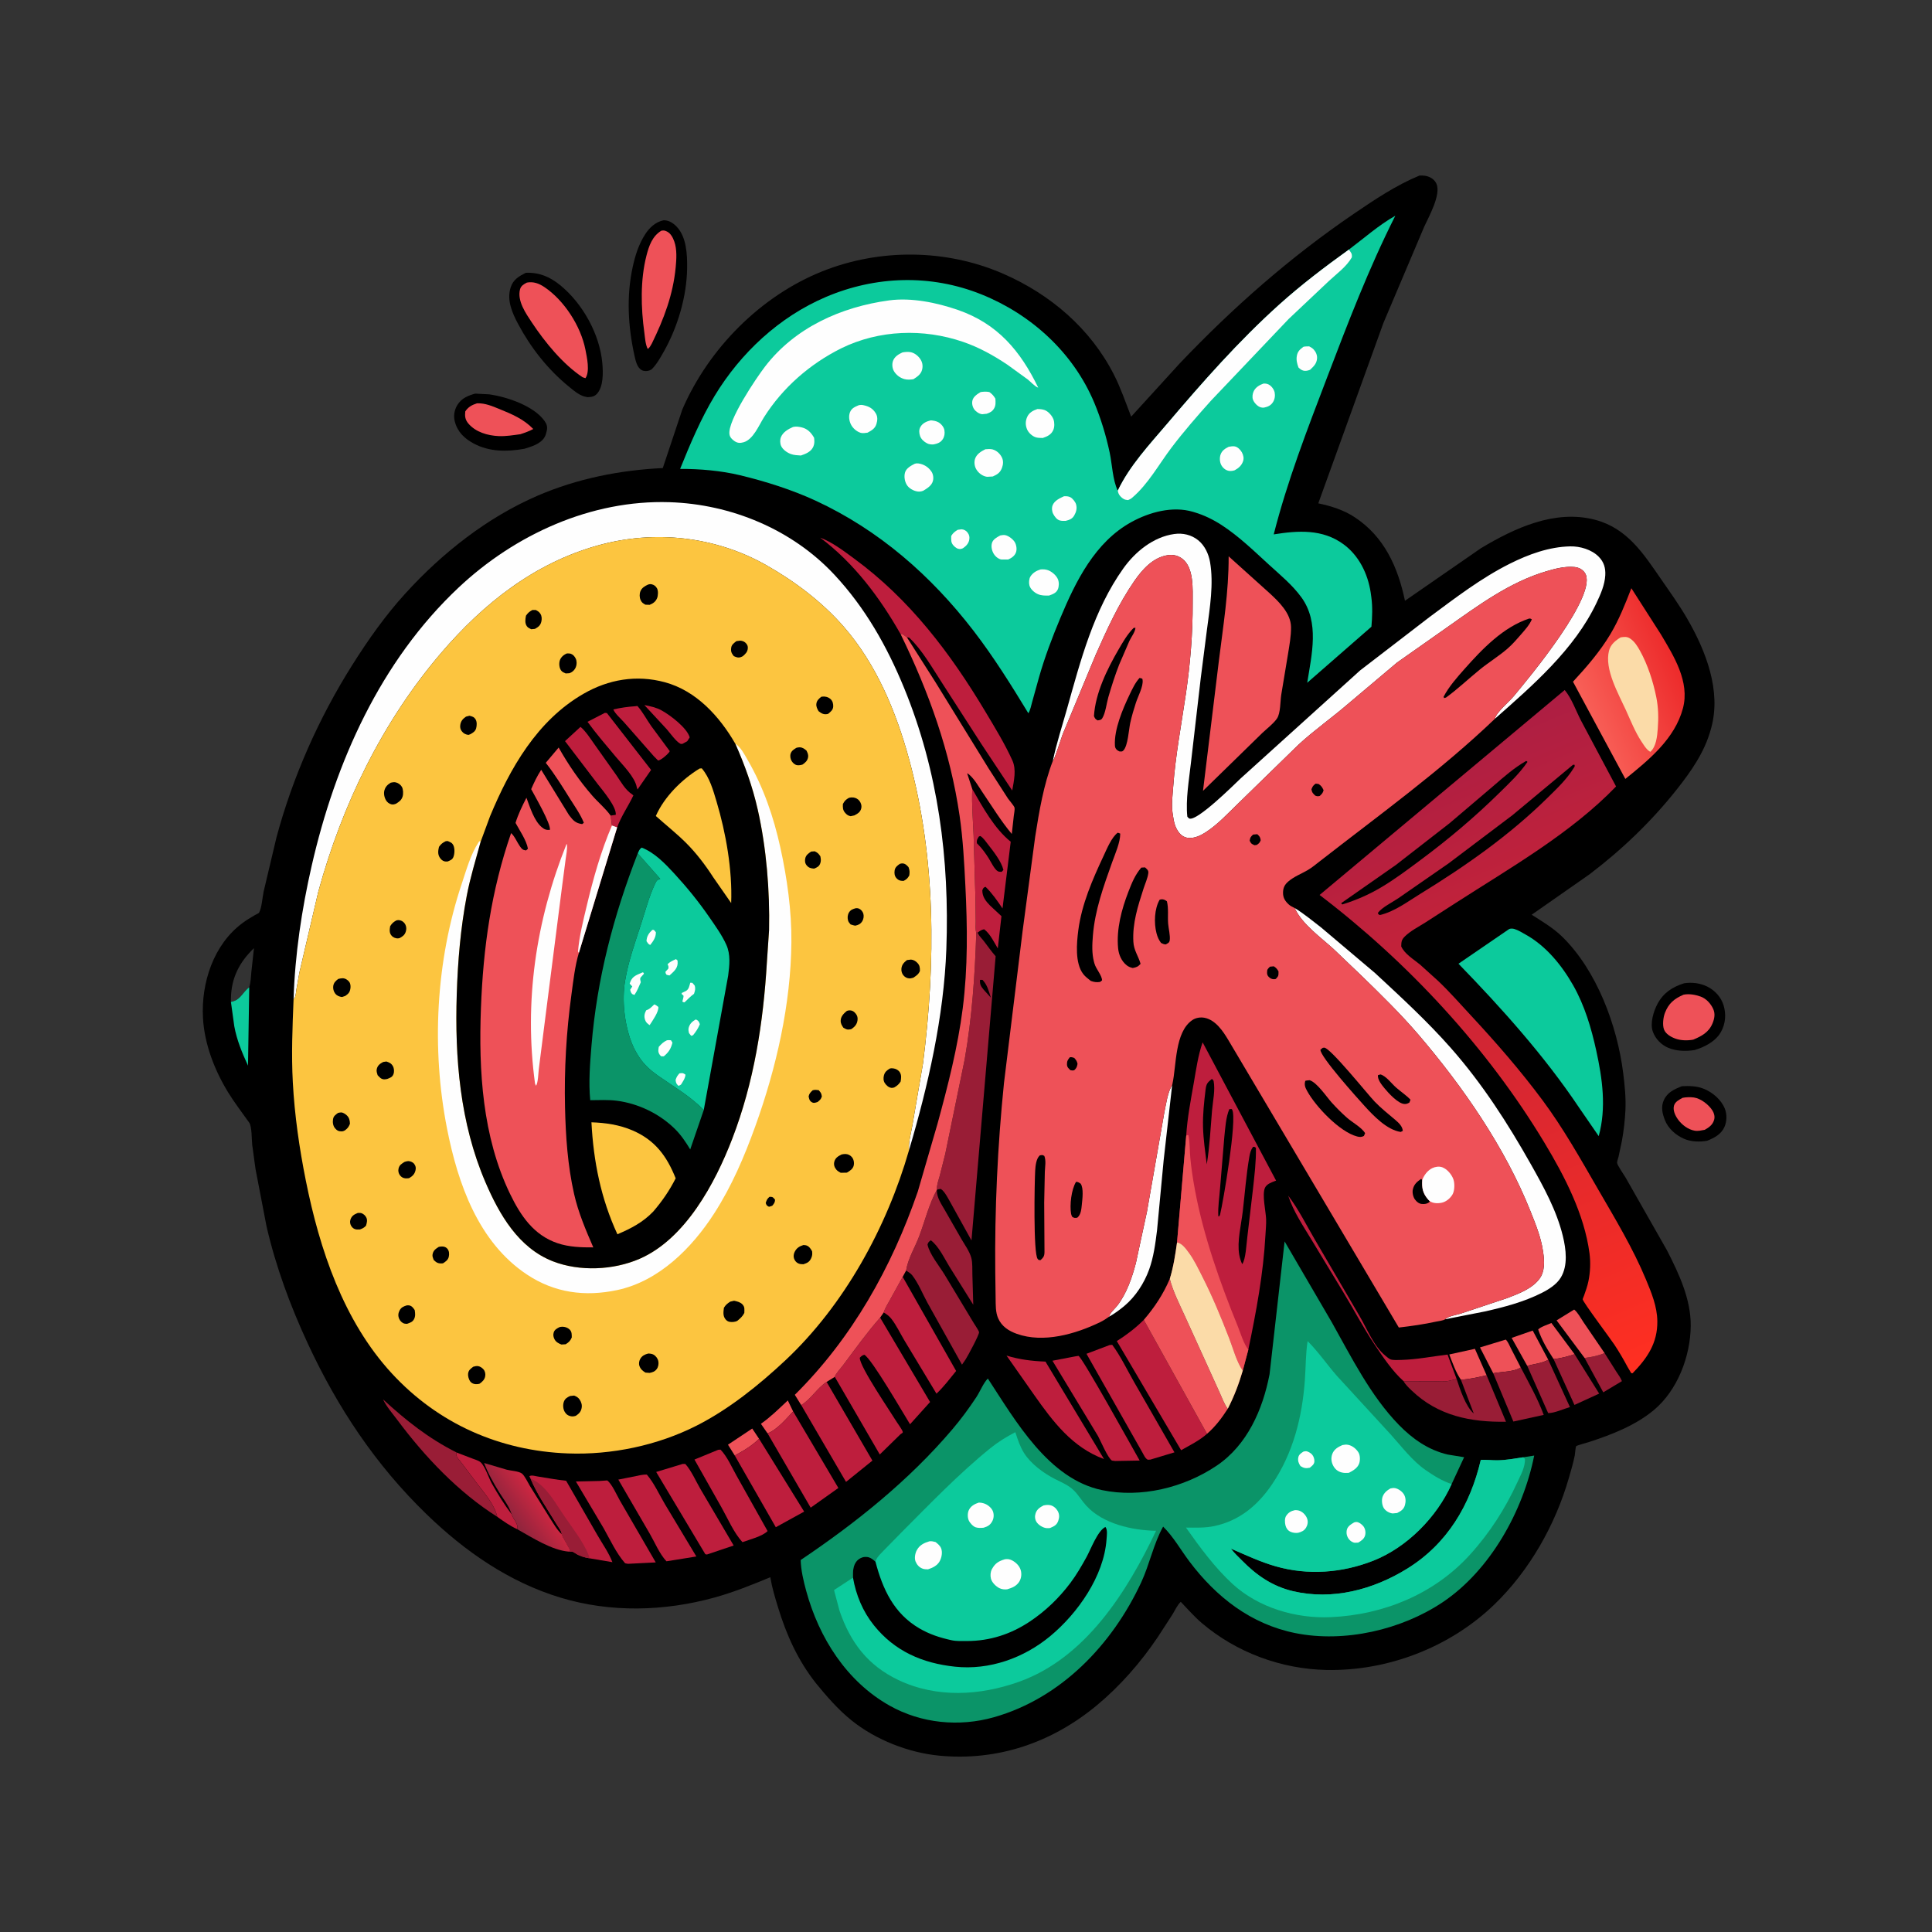 <?xml version='1.0' encoding='utf-8'?>
<svg xmlns="http://www.w3.org/2000/svg" viewBox="0 0 947 947"><rect x="0" y="0" width="947" height="947" fill="#333333" stroke="none"/> <path transform="scale(.925)" d="m891.23 575.59c4.025-0.171 7.582-0.177 11.398 1.283 4.724 1.807 9.545 5.881 11.406 10.7 1.155 2.992 1.075 6.72-0.248 9.65-1.757 3.892-5.346 5.726-9.11 7.256-3.891 0.723-8.494 0.594-12.176-0.978-4.418-1.886-8.536-5.474-10.283-10.025-1.363-3.549-2.157-6.952-0.516-10.558 1.87-4.112 5.579-5.752 9.529-7.328z"/> <path transform="scale(.925)" d="m891.61 581.75c1.692-0.373 4.284-0.428 6-0.183 3.693 0.527 7.956 3.868 9.869 6.963 0.888 1.435 1.326 3.213 0.853 4.868-0.752 2.637-2.69 4.025-4.965 5.297-1.676 0.31-3.578 0.764-5.276 0.481-3.573-0.595-6.918-3.169-8.978-6.066-1.401-1.97-2.768-4.824-2.021-7.298 0.633-2.097 2.769-3.063 4.518-4.062z" fill="#EE5158"/> <path transform="scale(.925)" d="m892.39 521.05c4.103-0.633 8.538-0.118 12.27 1.727 4.058 2.006 7.373 5.598 8.688 9.968 1.443 4.796 1.032 9.819-1.457 14.19-2.83 4.971-8.663 7.922-13.92 9.502-4.553 0.684-9.565 0.625-13.886-1.17-3.761-1.564-6.854-4.758-8.233-8.6-1.571-4.378 0.352-10.727 2.42-14.606 3.184-5.971 7.856-9.006 14.118-11.011z"/> <path transform="scale(.925)" d="m892.16 527.08c2.998-0.573 6.203 0.012 9.057 1.026 2.923 1.038 5.389 3.794 6.638 6.581 1.132 2.528 0.665 5.081-0.357 7.559-1.967 4.775-5.707 6.768-10.205 8.667-2.927 0.561-6.463 0.508-9.294-0.477-2.371-0.826-5.338-2.44-6.25-4.96-0.869-2.399-0.392-6.385 0.501-8.71 1.969-5.135 5.013-7.573 9.91-9.686z" fill="#EE5158"/> <path transform="scale(.925)" d="m251.84 208.58 7.458 0.39c9.383 1.344 23.635 6.108 29.293 14.148 1.06 1.506 1.589 3.003 1.212 4.832l-0.129 0.556c-0.249 1.115-0.507 2.104-1.076 3.112-2.029 3.589-7.068 5.093-10.743 6.202-9.146 1.597-18.448 1.698-26.858-2.815-4.87-2.613-8.511-6.082-9.968-11.557-0.802-3.015-0.317-6.14 1.318-8.809 2.207-3.6 5.597-5.001 9.493-6.059z"/> <path transform="scale(.925)" d="m252.7 213.75 0.473-0.034c3.994-0.061 7.686 1.491 11.307 2.971 6.758 2.763 12.952 5.318 18.1 10.647-2.24 1.198-4.45 1.989-6.852 2.765-3.799 0.507-7.64 1.163-11.482 0.994-5.824-0.257-12.239-2.099-16.107-6.723-1.68-2.008-1.866-3.86-1.586-6.37 1.592-2.358 3.474-3.394 6.147-4.25z" fill="#EE5158"/> <path transform="scale(.925)" d="m351.51 116.75 0.406-0.027c2.669 0.051 4.908 1.559 6.683 3.425 5.209 5.476 5.608 14.756 5.516 21.881-0.195 15.051-4.939 31.102-12.311 44.207-1.827 3.249-3.885 6.93-6.556 9.539l-1.088 0.521c-1.273 0.473-2.865 0.502-4.089-0.155-2.551-1.369-3.311-5.196-3.875-7.756-3.387-15.402-4.298-31.263-0.957-46.77 1.327-6.158 3.215-12.196 6.672-17.518 2.277-3.505 5.447-6.429 9.599-7.347z"/> <path transform="scale(.925)" d="m350.45 122.25c1.321-0.202 1.724-0.159 2.947 0.422 2.007 0.956 3.194 3.271 3.904 5.274 1.501 4.231 1.171 9.276 0.755 13.663-1.384 14.603-6.28 27.425-12.66 40.47-0.614 1.041-1.123 2.146-2.142 2.845-1.264-2.391-1.426-5.851-1.798-8.529-1.84-13.271-2.22-27.959 1.124-41.008 1.312-5.12 3.105-10.288 7.87-13.137z" fill="#EE5158"/> <path transform="scale(.925)" d="m278.6 144.56c7.103-0.302 12.771 2.114 18.213 6.533 11.938 9.693 21.009 26.028 22.364 41.356 0.431 4.872 0.664 12.426-2.861 16.251-1.441 1.563-3.075 1.683-5.061 1.77l-2-0.485c-2.963-0.995-5.672-3.377-8.063-5.334-10.991-8.995-20.026-20.524-26.687-33.051-3.112-5.855-6.081-12.637-3.882-19.352 1.351-4.126 4.35-5.842 7.977-7.688z"/> <path transform="scale(.925)" d="m279.18 149.75c3.466-0.656 6.416 0.44 9.285 2.361 10.528 7.051 19.308 20.733 21.748 33.132 0.799 4.064 2.493 11.536 0.037 15.158l-1.5-0.482c-10.546-6.988-19.933-18.527-26.917-29.038-3.197-4.811-7.819-11.429-6.269-17.517 0.488-1.919 1.982-2.742 3.616-3.614z" fill="#EE5158"/> <path transform="scale(.925)" d="m752.24 93.012c1.536-0.019 2.978-0.007 4.446 0.503 1.939 0.673 3.642 1.932 4.492 3.843 2.567 5.764-4.03 17.413-6.447 22.717l-21.654 51.094-34.501 95.558c6.777 1.425 13.395 3.493 19.234 7.319 15.736 10.313 22.966 26.514 26.701 44.308l40.234-27.84c17.844-10.7 39.204-20.643 60.446-15.087 17.032 4.455 25.632 17.863 35.054 31.523 4.764 6.908 9.706 13.752 13.906 21.027 9.739 16.874 18.058 38.004 12.661 57.668l-0.24 0.854c-3.253 12.065-10.548 22.416-18.228 32.084-13.392 16.86-28.852 31.654-45.981 44.675l-30.705 21.461c5.744 3.684 11.444 6.99 16.343 11.815 18.208 17.932 28.966 46.962 32.125 71.965 0.819 6.489 1.526 13.338 1.196 19.874-0.272 5.389-0.878 10.819-1.849 16.126l-1.795 8.48c-0.184 0.789-0.813 2.449-0.773 3.198 0.068 1.277 3.569 6.234 4.464 7.757l21.981 38.634c6.293 12.319 12.673 25.763 12.582 39.931-0.103 16.102-6.987 34.261-19.575 44.737-9.732 8.098-22.248 12.975-34.157 16.849-0.849 0.276-6.713 1.894-6.958 2.24-0.381 0.535-0.598 4.073-0.766 4.924-0.791 4.013-1.971 7.94-3.099 11.866-7.152 24.886-20.914 49.241-39.629 67.24-23.516 22.616-56.394 35.266-89.003 34.571-23.837-0.507-47.503-9.26-65.745-24.711-4.035-3.418-7.645-7.571-11.305-11.391-1.779 1.617-3.114 4.618-4.417 6.727l-7.79 12.011c-8.948 13.297-19.858 25.792-32.194 36.047-23.773 19.764-52.499 29.671-83.462 26.744-16.356-1.546-33.901-8.43-46.712-18.796-7.114-5.757-12.958-12.529-18.729-19.576-9.572-12.114-15.643-25.572-20.114-40.265-1.528-5.023-3.122-10.233-3.987-15.413l-0.082-0.516c-9.716 4.029-19.511 7.985-29.663 10.783-26.54 7.315-55.002 8.068-81.493 0.051-27.315-8.265-50.697-24.527-71.031-44.218-26.969-26.116-47.184-56.521-62.95-90.51-9.277-19.998-16.846-40.476-21.826-61.991l-5.83-30.316-1.777-12.993c-0.274-2.575-0.127-9.625-1.568-11.675-3.746-5.328-7.747-10.45-11.163-16.023-7.244-11.821-12.603-25.637-13.355-39.577-0.995-18.459 5.564-38.744 20.855-50.12 2.078-1.546 4.28-2.891 6.52-4.187 0.306-0.177 2.193-1.09 2.322-1.32 1.504-2.669 1.783-8.183 2.473-11.309l6.78-28.633c8.629-32.095 22.389-63.135 40.101-91.247 8.447-13.407 17.522-26.284 28.209-38.024 19.48-21.401 43.265-40.208 69.95-51.757 20.967-9.075 43.701-13.591 66.454-14.69l10.347-31.032c13.926-32.258 41.469-60.131 74.143-73.203 30.489-12.198 65.66-11.878 95.789 1.222 25.065 10.898 46.325 29.032 58.821 53.586 3.589 7.053 6.218 14.813 9.097 22.191l25.597-28.074c28.107-29.569 58.586-56.412 92.334-79.39 11.118-7.57 22.417-15.163 34.896-20.32zm-629.88 437.92 0.665-0.173 0.948-0.307c3.212-0.982 4.961-4.722 7.567-6.888l0.528-0.429c0.851-2.682 0.863-5.299 1.127-8.067l1.377-12.627c-7.646 7.329-11.957 15.617-12.197 26.385l-0.015 2.106z"/> <path transform="scale(.925)" d="m389.35 771.28-3.592-5.727 12.854-8.554 3.636 5.442c-3.978 3.812-8.063 6.252-12.898 8.839z" fill="#EE5158"/> <path transform="scale(.925)" d="m406.74 759.56-3.522-5.068c5.146-3.61 9.667-8.106 14.246-12.397l2.83 5.848c-3.643 3.856-8.529 9.754-13.554 11.617z" fill="#EE5158"/> <path transform="scale(.925)" d="m823.24 720.15c-3.274-5.03-6.21-9.915-8.144-15.638 1.039-1.299 5.341-2.715 7.001-3.455l12.295 16.562c-3.604 1.132-7.37 2.237-11.152 2.531z" fill="#EE5158"/> <path transform="scale(.925)" d="m809.28 723.73-8.247-14.769 11.162-3.884 8.237 15.456c-3.149 1.875-7.581 2.277-11.152 3.197z" fill="#EE5158"/> <path transform="scale(.925)" d="m774.13 731.1c-2.715-3.855-4.444-8.974-6.15-13.361l13.589-2.986 6.19 14.009c-4.33 1.02-9.179 2.139-13.629 2.338z" fill="#EE5158"/> <path transform="scale(.925)" d="m850.3 717.04 6.184 9.794c1.01 1.584 2.348 3.285 2.988 5.042l-9.888 5.933-9.888-18.204c3.798-0.532 7.025-1.139 10.604-2.565z" fill="#991D36"/> <path transform="scale(.925)" d="m132.08 523.14-0.658 41.558c-3.098-6.74-5.948-13.563-7.275-20.898l-1.775-12.863 0.665-0.173 0.948-0.307c3.212-0.982 4.961-4.722 7.567-6.888l0.528-0.429z" fill="#0CCA9C"/> <path transform="scale(.925)" d="m791.26 727.69-7.006-13.676 13.676-4.151c1.234 1.204 1.931 3.128 2.729 4.673l5.197 10.088c-3.411 2.371-10.443 2.254-14.596 3.066z" fill="#EE5158"/> <path transform="scale(.925)" d="m839.7 719.61-14.843-19.932 9.314-5.734c1.887 1.466 3.532 4.654 4.905 6.655l11.228 16.446c-3.579 1.426-6.806 2.033-10.604 2.565z" fill="#EE5158"/> <path transform="scale(.925)" d="m263.53 803.79c-1.618-6.657-6.397-11.953-10.445-17.287l-9.033-12-1.149-1.409c-0.938-1.325-1.333-1.851-0.984-3.417l8.597 3.292c1.26 0.476 3.254 1.032 4.236 1.976 2.424 2.332 4.259 8.34 5.964 11.348 3.175 5.601 6.503 10.947 10.376 16.089l0.277 0.685c0.918 2.201 3.513 4.925 2.707 7.265-3.789-1.737-7.162-4.138-10.546-6.542z" fill="#BE1E3D"/> <path transform="scale(.925)" d="m820.43 720.54 11.494 25.09c-3.26 0.912-8.389 3.28-11.545 3.171l-11.101-25.064c3.571-0.92 8.003-1.322 11.152-3.197z" fill="#991D36"/> <path transform="scale(.925)" d="m834.39 717.62 13.028 20.868-13.099 5.999-11.081-24.336c3.782-0.294 7.548-1.399 11.152-2.531z" fill="#991D36"/> <path transform="scale(.925)" d="m805.86 724.62c4.277 8.232 8.977 16.419 12.168 25.142l-16.085 3.525-10.679-25.601c4.153-0.812 11.185-0.695 14.596-3.066z" fill="#991D36"/> <path transform="scale(.925)" d="m743.77 731.9c-5.972-5.361-10.862-12.71-15.33-19.362-5.944-8.851-10.916-18.402-16.457-27.521l-16.87-27.848c-4.568-7.562-9.712-15.129-12.482-23.568 5.358 6.987 9.625 15.559 14.074 23.186l23.798 40.713c3.925 6.715 7.541 16.037 13.669 20.943 0.726 0.581 1.828 1.569 2.648 1.892 1.361 0.537 4.254 0.337 5.785 0.298 8.178-0.209 16.343-1.861 24.464-2.83l4.819 12.936-4.345 1.032c-2.189 0.512-5.194 0.17-7.467 0.173l-16.306-0.044z" fill="#BE1E3D"/> <path transform="scale(.925)" d="m263.53 803.79c-20.675-13.068-38.398-31.807-52.927-51.282-2.593-3.474-5.779-7.066-7.638-10.975 12.242 11.238 24.008 20.601 38.954 28.144-0.349 1.566 0.046 2.092 0.984 3.417l1.149 1.409 9.033 12c4.048 5.334 8.827 10.63 10.445 17.287z" fill="#991D36"/> <path transform="scale(.925)" d="m587.67 697.76c0.479-2.068 3.18-4.28 4.498-6.022 4.939-6.526 7.709-14.642 9.764-22.482l5.85-27.163 9.203-52.591c0.958-4.43 1.711-10.65 4.144-14.462l-4.498 39.784-3.501 37.114c-0.89 7.02-1.791 14.211-4.232 20.899-2.648 7.256-7.183 14.24-13.125 19.223-2.48 2.08-5.285 4.108-8.103 5.7z" fill="#FEFEFE"/> <path transform="scale(.925)" d="m402.25 762.44 23.88 38.575-15.023 8.274-21.755-38.01c4.835-2.587 8.92-5.027 12.898-8.839z" fill="#BE1E3D"/> <path transform="scale(.925)" d="m533.37 718.34c6.633 2.083 13.705 2.931 20.631 3.187l31.017 51.63c-16.768-6.139-27.069-19.842-36.99-33.936l-14.658-20.881z" fill="#BE1E3D"/> <path transform="scale(.925)" d="m317.65 784.78 4.101-0.283c2.474 1.699 5.202 8.024 6.795 10.758l18.941 32.681-14.112 0.715c-0.761 0.091-1.382-0.107-2.124-0.263-4.638-5.243-7.974-12.527-11.417-18.631l-14.667-24.703 12.483-0.274z" fill="#BE1E3D"/> <defs> <linearGradient id="c" x1="271.73" x2="285.34" y1="804.64" y2="795.07" gradientUnits="userSpaceOnUse"> <stop stop-color="#91253D" offset="0"/> <stop stop-color="#CB2641" offset="1"/> </linearGradient> </defs> <path transform="scale(.925)" d="m271.09 802.38-0.142-0.436c-1.399-4.137-4.087-7.43-6.369-11.088-3.048-4.888-6.011-10.209-8.065-15.6l12.078 3.572c2.059 0.518 6.294 0.755 7.951 1.991 1.448 1.08 3.272 4.975 4.256 6.599l10.629 17.064c1.81 2.791 3.773 6.286 6.252 8.535 0.352 1.067 0.778 1.87 1.366 2.821l3.039 5.401-0.489 1.008c-9.238-0.716-19.556-7.453-27.522-11.917 0.806-2.34-1.789-5.064-2.707-7.265l-0.277-0.685z" fill="url(#c)"/> <path transform="scale(.925)" d="m339.78 781.62c1.013-0.199 1.944-0.229 2.975-0.234 3.938 4.608 6.492 10.442 9.576 15.645l16.671 27.76-11.299 1.829-4.55 0.719c-3.779-4.094-6.109-9.906-8.897-14.718l-16.602-28.565 12.126-2.436z" fill="#BE1E3D"/> <path transform="scale(.925)" d="m787.76 728.76 10.275 24.629c-18.763 0.324-36.042-3.17-49.937-16.492-1.537-1.474-3.315-3.116-4.327-4.994l16.306 0.044c2.273-3e-3 5.278 0.339 7.467-0.173l4.345-1.032c1.767 5.351 4.753 14.575 9.077 18.294l-6.835-17.938c4.45-0.199 9.299-1.318 13.629-2.338z" fill="#991D36"/> <path transform="scale(.925)" d="m380.6 768.25 1.223-0.07c3.567 3.699 5.975 9.363 8.51 13.851l16.418 29.301c-2.762 2.814-9.569 4.484-13.317 5.87-4.652-5.066-7.706-12.411-11.096-18.392l-14.33-25.382 12.592-5.178z" fill="#BE1E3D"/> <path transform="scale(.925)" d="m281.12 783.47-0.612-1.219c1.225-0.745 3.058-0.047 4.487 0.163 4.96 0.73 10.024 1.78 14.998 2.244l16.488 28.656c2.614 4.558 6.212 9.624 8.036 14.497l-12.139-2.055c-2.502-0.36-5.508-1.29-7.592-2.713-1.307-0.892-1.596-0.948-3.195-0.796l0.489-1.008-3.039-5.401c-0.588-0.951-1.014-1.754-1.366-2.821-0.092-1.659-1.736-3.692-2.62-5.122l-7.885-12.747c-2.272-3.781-4.351-7.604-6.05-11.678z" fill="#BE1E3D"/> <path transform="scale(.925)" d="m281.12 783.47c3.188 1.435 5.483 3.211 7.839 5.783 3.868 4.223 6.787 9.324 10.008 14.039 4.284 6.27 10.087 13.617 12.928 20.709l0.483 1.755c-2.502-0.36-5.508-1.29-7.592-2.713-1.307-0.892-1.596-0.948-3.195-0.796l0.489-1.008-3.039-5.401c-0.588-0.951-1.014-1.754-1.366-2.821-0.092-1.659-1.736-3.692-2.62-5.122l-7.885-12.747c-2.272-3.781-4.351-7.604-6.05-11.678z" fill="#991D36"/> <path transform="scale(.925)" d="m361.76 775.75 1.38 4e-3c3.136 3.392 5.666 9.254 8.049 13.323l17.589 29.898-14.18 4.775-0.849-0.169-26.029-43.573 14.04-4.258z" fill="#BE1E3D"/> <path transform="scale(.925)" d="m569.8 718.75 1.702-0.272c2.117 0.931 28.865 49.272 32.414 55.478l-12.975 0.233-1.69-0.212c-2.149-1.234-6.059-10.528-7.374-12.943l-24.173-39.973 12.096-2.311z" fill="#BE1E3D"/> <path transform="scale(.925)" d="m420.3 747.94 23.96 40.552-14.673 10.43-22.841-39.365c5.025-1.863 9.911-7.761 13.554-11.617z" fill="#BE1E3D"/> <path transform="scale(.925)" d="m424.57 744.56c5.141-3.092 8.379-8.981 13.462-12.273l24.265 41.704-13.98 11.276-23.747-40.707z" fill="#BE1E3D"/> <path transform="scale(.925)" d="m468.28 695.49c0.655-2.257 2.19-4.543 3.309-6.648l6.759-12.231 28.316 49.883c-3.336 4.084-6.562 8.414-10.418 12.021l-16.934-28.115c-2.296-3.824-4.291-8.169-7.062-11.669-1.124-1.42-2.432-2.318-3.97-3.241z" fill="#BE1E3D"/> <path transform="scale(.925)" d="m588 712.75 1.382-0.112c4.443 5.952 7.941 13.382 11.658 19.849l21.309 37.126-12.737 3.838-1.364 0.077c-1.436-0.694-2.112-2.517-2.906-3.9l-5.97-10.507-23.634-41.737 12.262-4.634z" fill="#BE1E3D"/> <path transform="scale(.925)" d="m515.22 418.12c5.54 9.59 11.675 20.945 20.37 27.918l-4.348 35.356c-2.697-4.003-5.52-8.087-8.993-11.464-1.238 0.446-1.123 0.613-1.711 1.817-0.042 3.403 1.797 5.759 4.1 8.113l6.039 5.624-1.941 17.09c-1.972-3.324-4.096-7.804-7.237-10.155-1.5 0.312-2.261 0.868-3.419 1.794l-0.74 0.033c-0.569-1.759-0.281-4.108-0.292-5.951l-0.13-11.568-0.991-33.863c-0.302-8.212-1.104-16.534-0.707-24.744z" fill="#BE1E3D"/> <path transform="scale(.925)" d="m518.73 443.25 0.789-0.234c1.673 1.108 2.954 3.053 4.177 4.625 2.826 3.633 6.92 8.82 8.031 13.347l-0.979 1.024c-0.62-0.087-1.293 4e-3 -1.859-0.262-1.86-0.875-3.894-5.261-5.002-7-1.697-2.662-3.482-5.142-5.705-7.391l-0.52-0.52c-0.149-1.843 0.15-2.054 1.068-3.589z"/> <path transform="scale(.925)" d="m606.11 699.41 33.512 60.377c-3.963 3.546-9.134 6.073-13.746 8.691l-34.068-57.823c5.147-3.26 9.983-6.937 14.302-11.245z" fill="#BE1E3D"/> <path transform="scale(.925)" d="m619.89 677.66c1.749 6.792 5.032 13.174 7.924 19.533l12.334 27.106 6.274 13.838c1.284 2.823 2.353 5.868 4.181 8.387-3.226 4.983-6.495 9.351-10.988 13.264l-33.512-60.377c5.734-6.675 10.338-13.639 13.787-21.751z" fill="#EE5158"/> <path transform="scale(.925)" d="m477.28 336.11c-10.997-19.393-24.737-37.753-42.646-51.183 6.258 2.274 12.533 7.084 17.922 11.033 29.533 21.642 51.03 50.081 69.669 81.253 4.935 8.254 10.302 17.024 14.253 25.781 2.203 4.881 0.812 10.808-0.101 15.89l-16.493-24.876-20.716-32.171c-5.099-7.812-10.592-17.597-17.418-23.961l-1.196-0.19-2.519-1.792-0.755 0.216z" fill="#BE1E3D"/> <path transform="scale(.925)" d="m496.47 630.45-6e-3 0.512c0.025 3.821 2.38 7.093 4.222 10.315l8.856 15.449c1.776 3.035 4.235 6.412 5.157 9.802 0.731 2.686 0.487 6.078 0.576 8.857l0.467 16.01-12.745-20.392c-2.685-4.404-5.601-10.664-9.746-13.773-1.127 0.864-1.309 0.946-1.762 2.273 1.064 5.053 6.24 11.349 9.009 15.857l15.502 25.741c0.549 0.946 2.723 3.989 2.811 4.875 0.126 1.27-5.942 12.57-7.178 14.48l-1.866 2.686-18.285-32.774c-2.567-4.691-4.773-10.308-8.052-14.539-0.851-1.098-1.814-1.577-2.925-2.321l-0.327-0.262c0.945-6.273 4.602-12.054 6.827-17.916 3.215-8.473 5.108-16.835 9.465-24.88z" fill="#991D36"/> <path transform="scale(.925)" d="m442.36 729.61c0.327-1.489 3.402-4.845 4.441-6.235 6.283-8.412 12.648-17.292 19.589-25.15l26.467 44.715-10.615 11.791c-3.426-5.488-20.402-34.881-24.238-36.834-1.156 0.338-1.586 0.719-2.397 1.599-0.088 4.763 16.182 28.443 19.697 34.195 0.67 1.097 2.89 3.985 3.09 5.143 0.097 0.563-0.819 0.795-1.229 1.193l-10.957 10.715-23.848-41.132z" fill="#BE1E3D"/> <path transform="scale(.925)" d="m518.08 494.22 0.247 0.574c0.76 1.471 2.084 2.665 3.091 3.985 2.036 2.671 3.966 5.431 6.183 7.957l-12.802 150.59-10.889-19.652c-1.229-2.118-3.299-6.446-5.411-7.666-0.708 0.113-1.358 0.188-2.031 0.444-0.172-2.364 0.844-5.001 1.476-7.264l2.962-11.74 10.3-50.102c3.885-22.304 5.417-44.5 6.134-67.092l0.74-0.033z" fill="#991D36"/> <path transform="scale(.925)" d="m519.33 519.25c0.431-0.055 0.891-9e-3 1.326 2e-3 2.52 2.632 3.352 6.022 4.401 9.412l-3.806-4.229c-1.468-1.748-2.138-2.899-1.921-5.185z"/> <path transform="scale(.925)" d="m686.08 481.18c4.908 2.992 9.347 6.724 13.904 10.219l28.693 24.252c13.802 12.803 27.809 25.68 40.257 39.82 16.573 18.825 30.062 39.787 42.345 61.592 6.766 12.011 13.604 24.431 16.884 37.914 1.691 6.953 2.804 15.579-1.068 21.986-2.254 3.731-6.427 6.316-10.25 8.236-9.398 4.72-19.854 7.482-30.088 9.77l-20.933 4.12c1.72-1.704 5.779-2.237 8.168-2.981l24.767-8.262c5.979-2.308 12.987-4.863 16.995-10.161 2.96-3.912 2.681-9.429 1.992-14.077l-0.134-0.854c-1.061-7.179-3.862-14.04-6.534-20.75-13.491-33.881-35.802-66.135-59.444-93.76-9.396-10.98-19.868-21.191-30.217-31.261l-14.692-14.031c-6.704-6.129-16.464-13.019-20.444-21.336l-0.201-0.436z" fill="#FEFEFE"/> <path transform="scale(.925)" d="m651.07 294.81 21.536 19.374c5.072 4.667 11.436 10.757 11.522 18.153 0.056 4.762-0.871 9.642-1.619 14.334l-3.573 21.528c-0.527 3.371-0.341 9.736-2.232 12.519-1.882 2.772-5.408 5.404-7.859 7.744l-14.364 14.034-17.003 16.589 8.414-68.928c2.315-18.744 5.238-36.397 5.178-55.347z" fill="#EE5158"/> <defs> <linearGradient id="b" x1="887.62" x2="839.16" y1="351.87" y2="372.01" gradientUnits="userSpaceOnUse"> <stop stop-color="#ED2C2C" offset="0"/> <stop stop-color="#F85F57" offset="1"/> </linearGradient> </defs> <path transform="scale(.925)" d="m864.47 311.7 15.583 24.332c6.878 11.577 15.504 25.235 11.749 39.312-4.307 16.141-17.965 27.282-30.526 37.405l-27.735-51.505c7.249-7.828 14.346-16.034 19.833-25.221 4.561-7.636 7.897-16.045 11.096-24.323z" fill="url(#b)"/> <path transform="scale(.925)" d="m858.8 337.75c1.874-0.267 3.264-0.519 4.954 0.579 2.403 1.562 3.95 4.099 5.311 6.556 4.125 7.446 6.943 16.257 8.621 24.574 1.12 5.555 1.212 11.051 0.78 16.688-0.302 3.941-0.806 9.557-3.971 12.271l-1.25-0.885c-1.428-1.422-2.501-3.148-3.592-4.834-3.291-5.087-5.565-10.855-8.061-16.357-3.95-8.708-11.536-21.769-8.945-31.592 0.862-3.269 3.388-5.323 6.153-7z" fill="#FBDBA8"/> <path transform="scale(.925)" d="m799.8 492.25c0.922-0.256 1.787-0.244 2.711 0.037 2.042 0.621 4.135 1.947 5.997 2.985 10.779 6.013 19.078 16.227 25.106 26.819 6.077 10.677 9.636 22.691 12.25 34.63 3.268 14.927 5.439 30.333 1.306 45.323l-10.537-15.307c-18.4-27.423-40.838-52.398-63.772-76.048l26.939-18.439z" fill="#0CCA9C"/> <path transform="scale(.925)" d="m477.28 336.11 0.755-0.216 2.519 1.792 15.154 23.809 28.132 45.652 10.304 16.011c0.701 1.022 3.349 3.985 3.487 4.922 0.163 1.106-0.295 3.102-0.413 4.255l-1.059 9.579c-5.625-6.661-10.465-14.632-15.389-21.859-2.324-3.412-4.648-7.826-8.039-10.256l-0.175 0.174 2.66 8.153c-0.397 8.21 0.405 16.532 0.707 24.744l0.991 33.863 0.13 11.568c0.011 1.843-0.277 4.192 0.292 5.951-0.717 22.592-2.249 44.788-6.134 67.092l-10.3 50.102-2.962 11.74c-0.632 2.263-1.648 4.9-1.476 7.264-4.357 8.045-6.25 16.407-9.465 24.88-2.225 5.862-5.882 11.643-6.827 17.916l-1.825 3.372-6.759 12.231c-1.119 2.105-2.654 4.391-3.309 6.648l-1.898 2.735c-6.941 7.858-13.306 16.738-19.589 25.15-1.039 1.39-4.114 4.746-4.441 6.235l-4.328 2.673c-5.083 3.292-8.321 9.181-13.462 12.273l-3.375-5.442c30.375-30.104 51.316-67.512 65.177-107.74l10.454-35.962c5.478-20.067 10.729-40.486 13.355-61.149 2.747-21.626 2.476-43.237 1.39-64.945-0.62-12.408-1.271-24.763-3.064-37.071-4.94-33.921-16.246-65.437-31.218-96.143z" fill="#EE5158"/> <path transform="scale(.925)" d="m557.91 403.21c1.914-9.26 4.983-18.596 7.542-27.714 7.197-25.638 14.11-52.225 29.802-74.27 6.293-8.841 15.888-16.684 26.959-18.244 4.547-0.64 9.073 0.383 12.686 3.276 3.503 2.807 5.568 7.265 6.32 11.621 1.983 11.479-0.106 24.147-1.622 35.592l-3.297 25.775-5.224 45.09c-1.007 8.996-2.83 19.372-1.905 28.41 0.355 0.333 0.609 0.831 1.065 1 4.13 1.526 23.547-17.767 27.181-21.238l63.348-57.269 36.694-28.214c13.561-10.058 27.422-20.716 42.57-28.292 9.955-4.979 20.799-8.963 32.035-9.204 5.224-0.112 11.383 1.686 15.119 5.489 2.76 2.81 3.674 5.973 3.467 9.822-0.276 5.132-2.473 10.073-4.651 14.656-11.702 24.611-33.722 43.649-53.824 61.387 0.745-3.45 7.415-8.89 9.896-11.87 7.721-9.275 45.547-54.542 37.696-65.56-1.319-1.851-3.293-2.785-5.513-2.995-4.871-0.46-10.099 0.863-14.752 2.24-19.697 5.825-36.185 18.15-52.757 29.798l-26.403 18.569-26.088 22.002c-8.499 7.322-17.811 13.847-26.051 21.423l-32.086 31.278c-5.454 5.274-10.938 11.26-17.349 15.351-2.646 1.688-5.7 3.125-8.912 2.905-1.932-0.132-3.599-1.057-4.84-2.53-2.443-2.898-3.059-6.364-3.556-9.998l-0.131-0.867c-0.602-4.407 0.024-9.181 0.343-13.603 1.196-16.561 4.312-32.777 6.713-49.18 2.364-16.15 3.698-32.127 3.625-48.449-0.032-7.093 0.765-18.608-5.52-23.329-2.296-1.724-4.911-2.302-7.736-1.873-7.777 1.183-13.466 7.616-17.686 13.724-8.382 12.131-14.431 25.519-20.39 38.938l-17.599 42.36c-0.611 1.605-4.432 13.719-5.169 13.993z" fill="#FEFEFE"/> <path transform="scale(.925)" d="m628.59 601.78c0.569-9.407 2.359-18.519 3.978-27.777 1.274-7.288 2.272-14.65 4.711-21.667l38.937 73.294-0.685 0.248c-1.876 0.7-4.293 1.573-5.195 3.515-1.686 3.632 0.441 12.456 0.591 16.612 0.1 2.77-0.2 5.565-0.348 8.33-1.089 20.471-4.911 40.808-9.074 60.849l-2.961 11.15c-2.062 7.03-4.585 13.666-7.934 20.19-1.828-2.519-2.897-5.564-4.181-8.387l-6.274-13.838-12.334-27.106c-2.892-6.359-6.175-12.741-7.924-19.533 1.94-6.388 2.902-12.67 3.827-19.274l4.866-56.606z" fill="#BE1E3D"/> <path transform="scale(.925)" d="m642.17 571.75c0.437 0.187 0.637 0.625 0.918 1 0.983 4.794-0.393 10.763-0.813 15.676-0.816 9.554-1.248 19.096-2.8 28.572-0.804-6.513-1.819-13.297-1.985-19.855-0.167-6.571 0.554-13.109 1.341-19.625 0.372-3.075 0.905-3.856 3.339-5.768z"/> <path transform="scale(.925)" d="m651.43 587.75 1.252-0.057 0.272 0.38c2.715 5.13-4.79 48.956-6.456 55.677l-0.438 0.823-0.464-0.073c-0.281-5.013 0.591-10.006 0.936-15.009l2.247-27.005c0.512-4.719 0.778-10.348 2.651-14.736z"/> <path transform="scale(.925)" d="m663.97 607.75c0.96-0.118 0.813-0.017 1.551 0.5 0.129 7.319-0.763 14.56-1.561 21.818l-3.016 25.654c-0.437 3.27-0.804 11.724-2.692 14.16-0.748-1.586-1.272-3.297-1.573-5.026-1.219-7.025 1.02-15.726 1.865-22.89 1.131-9.583 1.839-19.481 3.494-28.966 0.346-1.981 0.757-3.608 1.932-5.25z"/> <path transform="scale(.925)" d="m628.59 601.78c0.806-0.359 0.409-0.321 1.182-0.199 0.805 4.048 0.608 8.039 0.993 12.12 0.536 5.686 1.441 11.459 2.488 17.076 4.525 24.267 13.28 49.017 22.588 71.848 1.599 3.923 3.08 9.282 5.664 12.559l-2.961 11.15c-3.384-4.955-5.043-11.627-7.208-17.211-4.288-11.058-8.787-21.999-14.172-32.575-2.208-4.336-4.31-8.858-7.214-12.778-1.512-2.041-3.581-5.003-6.226-5.384l4.866-56.606z" fill="#EE5158"/> <path transform="scale(.925)" d="m623.72 658.38c2.645 0.381 4.714 3.343 6.226 5.384 2.904 3.92 5.006 8.442 7.214 12.778 5.385 10.576 9.884 21.517 14.172 32.575 2.165 5.584 3.824 12.256 7.208 17.211-2.062 7.03-4.585 13.666-7.934 20.19-1.828-2.519-2.897-5.564-4.181-8.387l-6.274-13.838-12.334-27.106c-2.892-6.359-6.175-12.741-7.924-19.533 1.94-6.388 2.902-12.67 3.827-19.274z" fill="#FBDBA8"/> <path transform="scale(.925)" d="m155.56 529.65c0.707-23.618 4.332-47.805 9.591-70.817 12.516-54.756 36.376-108.46 77.84-147.46 29.89-28.116 70.255-46.577 111.75-45.259 32.652 1.038 64.968 14.394 87.385 38.413 16.333 17.501 27.879 37.922 36.937 59.971 18.144 44.169 24.147 90.954 22.412 138.43-1.305 35.711-9.644 72.437-19.784 106.58-0.334-4.295 1.087-9.05 1.81-13.299l5.606-32.688c6.801-53.57 6.899-108.75-7.364-161.17-6.864-25.223-17.359-50.464-34.716-70.35-11.398-13.059-25.876-23.961-40.922-32.492-27.114-15.375-59.369-18.829-89.34-10.466-33.677 9.397-60.641 30.809-83.013 56.972-31.215 36.505-52.466 80.415-65.108 126.6l-9.971 42.678-1.593 9.001c-0.231 1.482-0.304 3.475-1.117 4.764l-0.403 0.596z" fill="#FEFEFE"/> <defs> <linearGradient id="a" x1="892.2" x2="757.64" y1="714.46" y2="397.36" gradientUnits="userSpaceOnUse"> <stop stop-color="#FF2F21" offset="0"/> <stop stop-color="#AD1E43" offset="1"/> </linearGradient> </defs> <path transform="scale(.925)" d="m829.14 365.64c3.716 4.419 5.984 11.093 8.675 16.243l18.549 34.871c-24.03 24.904-56.009 43.068-84.924 61.692l-16.296 10.493c-3.536 2.23-7.698 4.334-10.687 7.273-1.824 1.793-1.863 2.873-1.938 5.285 1.747 3.987 6.666 6.922 9.92 9.596l9.694 8.755c6.136 5.839 11.759 12.266 17.523 18.471 13.255 14.267 26.077 29.003 37.7 44.642 11.171 15.032 20.287 31.355 29.647 47.536 8.972 15.51 18.325 30.967 25.218 47.544 2.935 7.06 5.908 14.247 6.018 22.019 0.164 11.641-5.354 19.68-13.106 27.624l-0.732-0.053-1.94-3.284c-2.137-3.988-4.453-7.978-6.95-11.752-2.169-3.279-16.641-22.55-16.828-24.078-0.028-0.231 0.644-1.752 0.73-1.996 0.877-2.475 1.762-4.962 2.295-7.537 0.994-4.801 1.23-9.989 0.586-14.851-2.749-20.748-13.19-40.851-23.876-58.597-30.346-50.396-72.422-95.695-119.15-131.29l129.88-108.6z" fill="url(#a)"/> <path transform="scale(.925)" d="m808.69 403.25c0.481 0.138 0.214 0.014 0.727 0.5-4.271 6.246-9.722 11.322-15.092 16.602-12.971 12.751-26.954 24.52-41.555 35.364-6.78 5.036-13.663 10.231-20.941 14.526-6.657 3.928-13.092 6.707-20.432 9.008-0.513-0.176-0.247-0.012-0.647-0.678l28.942-20.223 28.411-22.089 23.161-19.697c5.593-4.826 10.971-9.643 17.426-13.313z"/> <path transform="scale(.925)" d="m833.56 405.25 0.814 0.023c0.166 0.976 0.068 0.863-0.436 1.683-3.668 5.966-8.781 10.781-13.732 15.66-20.282 19.988-43.509 36.263-67.705 51.123-6.727 4.132-13.46 9.288-21.248 11.146-1.01-0.482-0.632-0.108-1.121-1.135 2.477-3.166 7.483-5.462 10.827-7.757l26.61-18.442 33.913-25.598 32.078-26.703z"/> <path transform="scale(.925)" d="m807.13 772.23 5.855-0.91c-5.853 29.334-23.241 60.768-48.461 77.686-21.896 14.687-52.188 21.632-78.178 16.376-23.502-4.753-41.805-19.043-56.035-37.912-4.617-6.122-8.47-13.104-13.962-18.504-5.042 9.032-7.191 20.029-11.603 29.523-15.317 32.964-42.478 61.415-78.092 71.495-18.404 5.208-38.481 3.275-55.225-6.143-22.827-12.84-37.457-35.973-44.231-60.861-1.428-5.245-2.755-10.858-2.918-16.305 29.269-19.68 57.453-42.244 80.366-69.248 4.624-5.449 8.824-11.123 12.748-17.095 1.954-2.974 3.704-7.449 6.066-9.847 14.679 22.424 32.155 53.215 60.482 59.133 20.607 4.305 43.413-1.275 60.712-12.897 16.306-10.954 24.522-29.853 28.106-48.547l7.966-70.343 25.043 42.921c10.366 18.482 20.586 38.989 35.477 54.271 7.264 7.454 15.673 13.371 25.919 15.752l8.688 1.416-6.617 14.231c-7.837 17.526-23.668 33.587-41.563 40.627-16.469 6.478-34.585 7.847-51.677 2.954-8.204-2.349-15.907-5.986-23.714-9.373 1.671 2.288 3.906 4.313 5.894 6.334 7.701 7.827 16.097 13.627 26.903 16.192 20.985 4.982 42.631-0.775 60.65-11.941 21.237-13.161 33.371-33.742 38.948-57.596 2.987-0.162 5.909 0.252 8.883 0.208 4.495-0.066 9.133-0.916 13.57-1.597z" fill="#0B9468"/> <path transform="scale(.925)" d="m807.13 772.23 0.951 0.769c0.189 4.335-2.128 8.365-3.892 12.21-6.573 14.326-14.83 27.202-25.443 38.844-18.941 20.779-45.778 31.676-73.644 32.896-18.464 0.807-38.263-4.989-52.05-17.679-9.31-8.568-17.316-19.468-24.6-29.789 5.056 0.027 10.074 0.247 15.044-0.812 13.349-2.843 23.064-11.024 30.587-22.139 11.144-16.468 15.906-35.351 17.363-54.981 0.513-6.904 0.404-14.054 1.462-20.89 5.75 5.738 10.23 12.381 15.573 18.475l28.52 31.066c5.734 6.349 11.424 13.96 18.495 18.834 4.378 3.017 8.644 5.703 13.74 7.388-7.837 17.526-23.668 33.587-41.563 40.627-16.469 6.478-34.585 7.847-51.677 2.954-8.204-2.349-15.907-5.986-23.714-9.373 1.671 2.288 3.906 4.313 5.894 6.334 7.701 7.827 16.097 13.627 26.903 16.192 20.985 4.982 42.631-0.775 60.65-11.941 21.237-13.161 33.371-33.742 38.948-57.596 2.987-0.162 5.909 0.252 8.883 0.208 4.495-0.066 9.133-0.916 13.57-1.597z" fill="#0CCA9C"/> <path transform="scale(.925)" d="m690.62 769.25c0.448-0.112 0.913-0.256 1.383-0.242 1.064 0.034 2.53 0.944 3.244 1.729 0.87 0.957 1.346 2.498 1.252 3.763-0.117 1.564-1.342 2.337-2.415 3.25-2.076 0.458-3.204 0.243-4.958-0.87-0.983-1.465-1.497-2.82-1.141-4.63 0.295-1.498 1.472-2.187 2.635-3z" fill="#FEFEFE"/> <path transform="scale(.925)" d="m717.55 806.75c0.412-0.118 0.776-0.249 1.219-0.238 1.32 0.034 2.998 1.305 3.753 2.338 0.973 1.331 1.294 3.217 0.833 4.838-0.526 1.852-2.065 2.827-3.605 3.749l-1.75 0.084c-1.193-0.083-2.439-0.927-3.165-1.864-1.078-1.39-1.476-2.954-1.199-4.673 0.343-2.124 2.223-3.244 3.914-4.234z" fill="#FEFEFE"/> <path transform="scale(.925)" d="m686.16 800.25c0.997-0.039 1.889 0.06 2.816 0.469 1.685 0.745 3.14 2.391 3.728 4.128 0.524 1.548 0.237 3.268-0.602 4.659-1.012 1.678-2.441 2.274-4.254 2.744-1.249 0.192-2.852-0.02-4.012-0.556-1.438-0.665-2.309-1.927-2.67-3.444-0.345-1.45-0.48-3.699 0.395-5 1.197-1.778 2.553-2.557 4.599-3z" fill="#FEFEFE"/> <path transform="scale(.925)" d="m736.78 788.75c0.852-0.168 1.641-0.35 2.508-0.175 1.791 0.362 3.738 1.78 4.68 3.347 1.003 1.671 1.041 3.8 0.525 5.631-0.652 2.315-2.096 3.154-4.132 4.204l-2.366 0.228c-1.745-0.153-3.694-1.287-4.659-2.751-1.003-1.521-1.324-4.356-0.698-6.072 0.773-2.121 2.254-3.315 4.142-4.412z" fill="#FEFEFE"/> <path transform="scale(.925)" d="m711.37 765.75c1.162-0.203 1.946-0.35 3.123-0.102 2.185 0.46 4.335 2.221 5.433 4.132 0.863 1.503 0.883 4.087 0.322 5.696-0.867 2.489-3.294 3.873-5.499 5-1.295 0.083-2.522 0.119-3.79-0.209-2.004-0.518-3.468-1.694-4.445-3.517-1.078-2.01-1.313-4.211-0.485-6.366 0.942-2.453 3.065-3.634 5.341-4.634z" fill="#FEFEFE"/> <path transform="scale(.925)" d="m463.91 827.53 0.342-0.908c0.757-1.835 2.595-3.459 3.952-4.906l9.156-9.346c15.284-15.324 30.647-31.369 47.466-44.984 4.091-3.312 8.534-6.035 13.199-8.458 1.248 3.794 2.464 7.605 4.603 11.013 3.655 5.824 10.476 10.797 16.541 13.873 3.483 1.766 7.003 3.164 9.84 5.936 2.485 2.429 4.255 5.548 6.603 8.113 8.872 9.693 24.346 13.08 37.004 13.312-15.263 32.184-37.38 67.416-72.589 79.991-20.747 7.41-43.731 8.738-63.987-0.916-16.246-7.743-25.425-19.941-31.161-36.665l-2.916-10.998 10.046-6.568c-0.094-2.967-0.078-6.375 1.961-8.772 1.123-1.319 2.983-2.256 4.735-2.26 2.193-5e-3 3.651 1.147 5.205 2.543z" fill="#0CCA9C"/> <path transform="scale(.925)" d="m552.98 797.75c1.184-0.242 2.307-0.39 3.51-0.151 1.657 0.328 3.141 1.599 3.967 3.041 0.974 1.701 0.976 3.409 0.332 5.226-0.829 2.342-2.189 2.88-4.38 3.859-0.675 0.05-1.351 0.119-2.027 0.025-1.87-0.26-4.184-1.692-5.17-3.327-0.858-1.424-0.942-3.054-0.4-4.61 0.719-2.066 2.315-3.111 4.168-4.063z" fill="#FEFEFE"/> <path transform="scale(.925)" d="m518.63 796.25c1.141-0.024 2.305 0.212 3.36 0.637 1.69 0.681 3.59 2.311 4.207 4.08 0.587 1.682 0.448 3.619-0.403 5.183-1.132 2.08-2.442 2.727-4.544 3.397-1.403 0.128-2.842 0.224-4.204-0.208-1.406-0.446-3.112-2.339-3.691-3.657-0.678-1.543-0.691-3.831 2e-3 -5.37 0.994-2.206 3.083-3.354 5.273-4.062z" fill="#FEFEFE"/> <path transform="scale(.925)" d="m492.5 816.75c1.132-0.181 2.153 0.134 3.25 0.386 1.14 0.914 2.376 1.881 2.94 3.276 0.846 2.093 0.319 4.948-0.734 6.877-1.283 2.35-3.761 3.532-6.206 4.317-0.978-0.024-1.913-0.024-2.844-0.365-1.792-0.656-2.979-1.997-3.717-3.73-0.764-1.795-0.246-4.454 0.66-6.101 1.483-2.697 3.817-3.808 6.651-4.66z" fill="#FEFEFE"/> <path transform="scale(.925)" d="m532.56 826.25c1.432-0.211 2.565-0.018 3.84 0.66 2.011 1.068 3.846 2.891 4.489 5.121 0.568 1.969 0.351 4.227-0.709 6-1.444 2.416-3.859 3.392-6.434 4.152-1.352 0.19-2.867 0.012-4.114-0.582-1.842-0.877-4.042-3.066-4.536-5.101-0.39-1.612-0.273-3.53 0.526-4.996 1.702-3.125 3.595-4.278 6.938-5.254z" fill="#FEFEFE"/> <path transform="scale(.925)" d="m463.91 827.53c3.812 14.558 9.716 27.422 23.242 35.343 5.467 3.201 10.939 4.959 17.087 6.301 2.643 0.577 5.541 0.423 8.248 0.419 12.071-0.017 23.143-3.612 33.21-10.315 8.335-5.549 15.533-12.507 21.541-20.508 3.225-4.295 5.929-8.976 8.522-13.672 2.228-4.036 5.844-13.888 9.993-15.947 1.27 1.496 0.743 4.644 0.607 6.599-1.351 19.458-15.306 39.219-29.857 51.271-14.015 11.608-32.192 18.097-50.421 16.17-17.21-1.818-31.956-8.15-43.011-21.955-5.9-7.368-9.44-15.955-11.062-25.217-0.094-2.967-0.078-6.375 1.961-8.772 1.123-1.319 2.983-2.256 4.735-2.26 2.193-5e-3 3.651 1.147 5.205 2.543z"/> <path transform="scale(.925)" d="m714.78 132.26c8.007-6 15.907-13.038 24.608-17.935-14.101 27.94-25.14 56.845-36.277 86.034-10.403 27.264-20.95 54.49-28.154 82.817 12.914-2.059 25.817-2.915 36.906 5.183 8.225 6.006 12.909 15.565 14.46 25.499l0.224 1.641 0.135 0.955c0.708 5.146 0.493 10.486 0.051 15.648l-34.028 29.701c2.383-14.996 6.594-31.954-3.081-45.27-4.823-6.638-11.229-11.852-17.243-17.356-7.979-7.3-15.886-14.994-24.981-20.909-4.456-2.898-9.299-5.281-14.4-6.792l-0.863-0.264c-10.75-3.184-23.015 0.166-32.565 5.41-19.321 10.61-29.515 31.357-37.681 50.857-4.288 10.241-8.26 20.709-11.298 31.396l-3.629 13.057c-0.545 1.935-0.96 4.341-2.028 6.03-9.088-14.963-18.407-29.887-29.1-43.77-22.414-29.099-50.083-53.367-83.623-68.876-12.585-5.819-26.581-10.235-40.043-13.48-10.071-2.428-21.409-3.399-31.771-3.36 5.271-13.054 10.988-26.646 18.289-38.703 13.784-22.763 34.261-41.861 58.849-52.357 26.459-11.294 55.723-12.187 82.515-1.428 26.441 10.617 48.661 30.887 59.77 57.323 3.528 8.396 6.301 17.559 8.195 26.469 1.35 6.347 1.544 14.44 4.296 20.218 6.329-13.268 16.788-24.392 26.222-35.499 18.692-22.006 37.79-43.703 59.283-63.049 11.673-10.506 24.222-20.028 36.962-29.19z" fill="#0CCA9C"/> <path transform="scale(.925)" d="m507.5 280.75 2-0.271c1.293 0.036 2.491 0.717 3.25 1.766 0.908 1.255 1.121 2.292 0.864 3.787-0.341 1.982-1.759 3.432-3.364 4.495-0.378 0.145-0.856 0.352-1.258 0.383-1.529 0.117-2.639-0.676-3.649-1.754-1.564-1.67-1.274-3.034-1.288-5.156 0.983-1.597 1.858-2.272 3.445-3.25z" fill="#FEFEFE"/> <path transform="scale(.925)" d="m690.74 183.75c0.965-0.223 2.019-0.173 3.009-0.207 0.862 0.478 1.692 0.916 2.373 1.645 1.148 1.228 1.908 2.953 1.803 4.655-0.174 2.834-1.736 4.237-3.676 6.09-0.87 0.363-1.794 0.62-2.75 0.578-1.48-0.064-2.401-0.779-3.418-1.761-0.752-2.052-1.264-3.964-0.874-6.163 0.422-2.384 1.647-3.47 3.533-4.837z" fill="#FEFEFE"/> <path transform="scale(.925)" d="m669.54 203.25c0.921-0.042 1.875 0.063 2.71 0.493 1.509 0.777 2.88 2.596 3.206 4.257 0.338 1.722 0.055 3.65-0.914 5.123-1.221 1.857-2.704 2.416-4.792 2.892-0.727 5e-3 -0.93 0.049-1.704-0.173-1.698-0.488-3.544-2.48-4.11-4.129-0.464-1.352-0.184-3.23 0.454-4.494 1.028-2.037 3.076-3.248 5.15-3.969z" fill="#FEFEFE"/> <path transform="scale(.925)" d="m519.65 207.75c1.668-0.233 2.94-0.307 4.601-5e-3 1.47 1.047 2.296 1.948 3.209 3.505 0.103 1.731 0.277 3.43-0.582 5.008-0.951 1.748-2.201 2.36-4.009 2.992l-2.368 0.255c-1.569-0.132-3.346-1.338-4.259-2.614-0.936-1.31-1.319-3.116-0.942-4.674 0.513-2.111 2.596-3.391 4.35-4.467z" fill="#FEFEFE"/> <path transform="scale(.925)" d="m651.1 236.75c1.019-0.159 2.178-0.383 3.203-0.202 1.568 0.278 3.033 1.803 3.773 3.142 0.797 1.444 1.179 3.147 0.631 4.735-0.782 2.268-2.402 3.683-4.455 4.781-0.881 0.295-2.071 0.469-3 0.316-1.735-0.285-3.181-1.487-4.035-2.986-0.909-1.595-1.034-4.029-0.394-5.753 0.774-2.087 2.38-3.084 4.277-4.033z" fill="#FEFEFE"/> <path transform="scale(.925)" d="m563.8 262.98c1.22-0.04 2.342-0.06 3.451 0.54 1.164 0.629 2.605 2.447 2.97 3.733 0.61 2.146 0.089 4.044-0.994 5.921-1.056 1.831-2.525 2.313-4.476 2.827-1.066 0.052-1.952 0.075-3.007-0.167-1.679-0.385-2.888-2.089-3.642-3.513-0.695-1.312-0.868-3.24-0.276-4.645 1.034-2.456 3.736-3.65 5.974-4.696z" fill="#FEFEFE"/> <path transform="scale(.925)" d="m493.23 222.75c1.371 0.119 2.788 0.317 4.01 1 1.476 0.824 2.949 2.54 3.214 4.25 0.261 1.68 0.069 3.247-0.835 4.675-1.183 1.868-2.806 2.378-4.866 2.827-1.213 0.074-2.401-9e-3 -3.5-0.579-1.623-0.842-3.14-2.18-3.725-3.947-0.515-1.553-0.629-3.24 0.2-4.709 1.189-2.104 3.276-2.969 5.502-3.517z" fill="#FEFEFE"/> <path transform="scale(.925)" d="m530.03 283.75c0.776-0.143 1.675-0.325 2.473-0.206 1.832 0.273 4.207 2.115 5.169 3.642 0.943 1.495 1.33 3.963 0.656 5.643-0.732 1.821-2.367 2.917-4.075 3.645l-3.5 0.024c-1.416-0.177-2.731-1.155-3.607-2.238-1.378-1.704-2.116-4.279-1.523-6.442 0.562-2.049 2.691-3.149 4.407-4.068z" fill="#FEFEFE"/> <path transform="scale(.925)" d="m551.4 301.75c1.348-0.113 2.697-0.063 3.983 0.411 2.051 0.755 4.403 2.784 5.239 4.839 0.619 1.522 0.598 3.737-0.049 5.252-0.871 2.042-2.756 2.614-4.691 3.349-2.096 0.014-4.081 0.081-6.029-0.82-1.812-0.838-3.808-2.564-4.351-4.564-0.374-1.375-0.225-3.496 0.534-4.726 1.199-1.941 3.238-3.116 5.364-3.741z" fill="#FEFEFE"/> <path transform="scale(.925)" d="m455 214.75c0.975-0.222 1.58-0.252 2.577-0.033 2.905 0.638 4.904 1.685 6.49 4.283 1.089 1.786 0.953 3.749 0.359 5.68-0.763 2.479-2.555 3.419-4.715 4.597-1.123 0.144-2.496 0.412-3.599 0.087-2.205-0.65-4.286-2.517-5.261-4.571-0.899-1.893-1.215-4.283-0.457-6.275 0.846-2.223 2.546-2.86 4.606-3.768z" fill="#FEFEFE"/> <path transform="scale(.925)" d="m522.15 238.06c1.215-0.07 2.594-0.233 3.782 0.077 2.215 0.579 4.058 2.322 5.025 4.362 0.801 1.689 0.662 3.586 0.039 5.304-0.964 2.66-2.382 3.542-4.874 4.679l-0.685 0.052-0.935 0.05c-0.674 0.041-1.33 0.133-1.998-0.018-2.188-0.494-4.075-2.022-5.194-3.927-0.897-1.526-1.189-3.707-0.649-5.42 0.807-2.561 3.236-4.053 5.489-5.159z" fill="#FEFEFE"/> <path transform="scale(.925)" d="m484.72 245.75c0.637-0.191 1.168-0.268 1.834-0.184 2.935 0.368 5.428 1.916 7.066 4.389 0.894 1.35 1.156 3.277 0.757 4.84-0.662 2.59-3.024 3.941-5.131 5.247-0.683 0.254-1.25 0.433-2 0.457-2.234 0.073-4.961-1.26-6.324-3-1.47-1.875-2.02-4.915-1.314-7.21 0.68-2.212 3.218-3.577 5.112-4.539z" fill="#FEFEFE"/> <path transform="scale(.925)" d="m549.74 216.75c1.186-6e-3 2.72 0.138 3.831 0.548 1.949 0.72 3.982 3.018 4.677 4.947 0.592 1.642 0.6 4.054-0.12 5.65-1.114 2.471-3.135 3.361-5.554 4.196-1.302-0.028-2.775 4e-3 -4.005-0.464-1.743-0.662-3.548-2.349-4.292-4.058-0.953-2.188-0.943-4.424 0.027-6.606 1.05-2.362 3.114-3.425 5.436-4.213z" fill="#FEFEFE"/> <path transform="scale(.925)" d="m478.22 186.75c1.212-0.222 2.675-0.362 3.897-0.208 2.166 0.273 4.117 1.738 5.374 3.462 1.261 1.728 1.663 3.689 1.168 5.783-0.602 2.543-2.56 3.841-4.638 5.157-1.586 0.242-3.198 0.362-4.771-0.061-2.322-0.624-4.417-2.221-5.604-4.312-0.86-1.516-1.037-3.731-0.417-5.377 0.847-2.253 2.928-3.491 4.991-4.444z" fill="#FEFEFE"/> <path transform="scale(.925)" d="m420.26 226.25c1.572-0.386 3.183-0.116 4.736 0.271 3.016 0.752 4.932 2.868 6.41 5.479 0.165 1.632 0.274 2.943-0.344 4.5-1.127 2.841-3.979 3.972-6.643 4.881-1.738-0.112-3.604-0.168-5.256-0.756-1.996-0.711-4.357-2.328-5.252-4.331-0.58-1.296-0.635-3.233-0.118-4.562 1.076-2.762 3.9-4.366 6.467-5.482z" fill="#FEFEFE"/> <path transform="scale(.925)" d="m714.78 132.26c1.172 1.707 1.753 2.013 1.559 4.128-2.882 4.982-7.92 8.587-12.089 12.461l-21.404 20.203-41.064 43.181c-7.269 8.099-14.401 16.272-20.981 24.949-6.688 8.819-12.363 19.362-20.886 26.589-0.69 0.586-1.336 0.899-2.165 1.237-1.782-0.108-2.871-0.723-4.056-2.031-0.849-0.938-1.148-1.725-1.381-2.979 6.329-13.268 16.788-24.392 26.222-35.499 18.692-22.006 37.79-43.703 59.283-63.049 11.673-10.506 24.222-20.028 36.962-29.19z" fill="#FEFEFE"/> <path transform="scale(.925)" d="m471.11 159.18c11.822-1.593 25.243 1.174 36.434 5.041 21.045 7.271 33.173 21.672 42.623 41.197-1.662-0.48-4.063-3.167-5.486-4.293l-10.734-7.787c-7.452-4.994-15.098-9.259-23.612-12.179-20.95-7.186-44.533-6.426-64.553 3.413-16.626 8.289-31.035 20.835-40.987 36.609-2.642 4.186-5.659 11.758-10.798 13.187-1.807 0.503-3.158 0.461-4.742-0.598-1.267-0.847-2.432-1.985-2.695-3.544-1.211-7.189 14.282-30.025 18.74-35.855 15.896-20.787 40.402-31.732 65.81-35.191z" fill="#FEFEFE"/> <path transform="scale(.925)" d="m557.91 403.21c0.737-0.274 4.558-12.388 5.169-13.993l17.599-42.36c5.959-13.419 12.008-26.807 20.39-38.938 4.22-6.108 9.909-12.541 17.686-13.724 2.825-0.429 5.44 0.149 7.736 1.873 6.285 4.721 5.488 16.236 5.52 23.329 0.073 16.322-1.261 32.299-3.625 48.449-2.401 16.403-5.517 32.619-6.713 49.18-0.319 4.422-0.945 9.196-0.343 13.603l0.131 0.867c0.497 3.634 1.113 7.1 3.556 9.998 1.241 1.473 2.908 2.398 4.84 2.53 3.212 0.22 6.266-1.217 8.912-2.905 6.411-4.091 11.895-10.077 17.349-15.351l32.086-31.278c8.24-7.576 17.552-14.101 26.051-21.423l26.088-22.002 26.403-18.569c16.572-11.648 33.06-23.973 52.757-29.798 4.653-1.377 9.881-2.7 14.752-2.24 2.22 0.21 4.194 1.144 5.513 2.995 7.851 11.018-29.975 56.285-37.696 65.56-2.481 2.98-9.151 8.42-9.896 11.87-28.794 27.555-61.362 51.014-92.75 75.478-2.141 1.669-4.285 3.458-6.639 4.817-3.345 1.932-7.071 3.336-10.032 5.869-2.054 1.757-2.887 3.482-2.861 6.198 0.025 2.537 1.115 4.258 2.942 5.952 0.862 0.798 1.786 1.279 2.834 1.774l0.411 0.201 0.201 0.436c3.98 8.317 13.74 15.207 20.444 21.336l14.692 14.031c10.349 10.07 20.821 20.281 30.217 31.261 23.642 27.625 45.953 59.879 59.444 93.76 2.672 6.71 5.473 13.571 6.534 20.75l0.134 0.854c0.689 4.648 0.968 10.165-1.992 14.077-4.008 5.298-11.016 7.853-16.995 10.161l-24.767 8.262c-2.389 0.744-6.448 1.277-8.168 2.981-1.146 0.752-3.46 0.96-4.817 1.256-6.566 1.432-13.085 2.357-19.753 3.129l-90.365-152.36c-2.84-4.745-6.702-10.548-12.491-11.757-2.182-0.455-4.698-0.067-6.554 1.187-9.386 6.341-8.382 24.018-10.557 33.826l-0.152 0.668c-2.433 3.812-3.186 10.032-4.144 14.462l-9.203 52.591-5.85 27.163c-2.055 7.84-4.825 15.956-9.764 22.482-1.318 1.742-4.019 3.954-4.498 6.022-1.526 1.099-3.05 2.08-4.745 2.899-12.997 6.282-29.993 11.203-44.109 6.16-4.295-1.534-7.971-3.902-9.872-8.2-1.458-3.296-1.295-7.111-1.358-10.641l-0.187-13.595c-0.348-33.521 1.221-67.025 4.606-100.38l9.861-80.493 6.688-50.163c2.067-13.195 4.496-27.616 9.35-40.13z" fill="#EE5158"/> <path transform="scale(.925)" d="m664.01 442.25 2.24-0.2c1.278 1.261 1.476 1.347 1.813 3.2-0.643 1.446-0.81 1.598-2.118 2.5l-1.214 0.138c-1.646-0.794-1.722-0.773-2.522-2.4 0.313-1.888 0.507-1.955 1.801-3.238z"/> <path transform="scale(.925)" d="m566.91 560.25c1.02-0.124 1.389 0.028 2.342 0.345 0.962 1.115 1.444 1.662 1.739 3.155-0.319 1.667-0.512 2.197-1.739 3.369-0.793 0.226-1.199 0.127-2 7e-3 -1.046-1.005-1.819-1.579-1.857-3.126-0.041-1.725 0.481-2.443 1.515-3.75z"/> <path transform="scale(.925)" d="m697.19 415.25 1.559 0.196c1.449 0.97 1.911 1.733 2.635 3.304-0.481 1.605-0.83 1.869-1.997 3-1.024 0.295-1.423 0.23-2.421-0.13-1.318-1.316-1.672-1.477-2.029-3.37 0.678-1.607 0.792-1.91 2.253-3z"/> <path transform="scale(.925)" d="m672.96 512.25 2.039-0.195c1.309 0.832 1.739 1.399 2.495 2.695-0.029 2.271 0.1 2.359-1.432 4l-0.86 0.153c-1.301 0.012-2.248-0.5-3.09-1.466-0.523-0.599-0.681-1.259-0.686-2.029-9e-3 -1.801 0.333-1.908 1.534-3.158z"/> <path transform="scale(.925)" d="m757.62 636.49-0.229 0.572c-1.228 0.886-2.348 1.045-3.896 0.937-1.556-0.108-2.881-1.203-3.75-2.454-0.943-1.356-1.429-3.583-1.081-5.197 0.601-2.792 2.194-4.102 4.436-5.674l0.555 0.631c-0.261 4.178 0.225 6.992 3.101 10.307l0.864 0.878z"/> <path transform="scale(.925)" d="m730.17 569.75 1.337-0.411c3.016 0.84 5.886 4.848 8.286 6.957 2.523 2.216 5.31 4.011 7.641 6.454l-0.582 1.5c-0.91 0.524-1.517 0.812-2.602 0.765-3.396-0.146-8.522-5.814-10.623-8.372-1.451-1.767-3.698-4.543-3.457-6.893z"/> <path transform="scale(.925)" d="m570.22 626.25c1.168 0.071 1.481 0.373 2.434 1 1.673 2.399 0.907 8.196 0.616 11.094-0.239 2.38-0.443 5.295-2.391 6.906-1.338 0.235-1.409 0.233-2.631-0.359-0.318-0.578-0.551-0.983-0.666-1.641-0.813-4.66 0.127-12.944 2.638-17z"/> <path transform="scale(.925)" d="m614.52 476.75 0.794-0.185c1.268-0.123 2.065 0.322 3.043 1.037 0.968 3.829 0.337 7.938 0.653 11.858 0.209 2.586 1.185 6.288 0.844 8.79-0.19 1.399-1.002 1.541-2.109 2.212-1.071-0.066-1.552-0.334-2.5-0.796-1.229-1.652-1.888-3.172-2.409-5.166-1.395-5.341-1.134-12.939 1.684-17.75z"/> <path transform="scale(.925)" d="m603.84 359.25c0.55 0.026 0.973 0.229 1.485 0.42l0.142 0.634c0.464 3.395-2.414 8.637-3.518 12.022-1.141 3.497-2.205 7.082-3.006 10.674-0.801 3.596-1.208 12.164-3.655 14.688-0.731 0.754-1.057 0.503-2.041 0.509-0.382-0.188-0.941-0.438-1.258-0.71-0.854-0.734-1.136-1.411-1.192-2.504-0.439-8.5 4.11-19.198 7.727-26.78 1.474-3.088 3.005-6.4 5.316-8.953z"/> <path transform="scale(.925)" d="m600.71 332.75 0.985-0.094c-0.205 2.326-2.199 4.811-3.204 6.942l-5.438 12.59c-2.185 5.617-4.059 11.452-5.733 17.242-0.936 3.234-1.483 8.359-3.185 11.115-0.664 1.075-1.31 0.965-2.463 1.205-1.306-0.735-1.326-0.881-1.974-2.25 0.732-12.193 6.984-24.916 13.035-35.325 2.398-4.125 4.602-8.01 7.977-11.425z"/> <path transform="scale(.925)" d="m691.68 572.75c0.766-0.247 1.522-0.261 2.32-0.331 3.956 1.253 8.841 8.68 11.675 11.831 2.546 2.829 5.25 5.52 8.097 8.046 2.679 2.378 7.926 5.224 9.607 8.204l-0.629 1.452c-1.26 0.678-2.297 0.616-3.635 0.266-9.203-2.404-21.903-15.82-26.408-24.002-1.092-1.983-1.656-3.295-1.027-5.466z"/> <path transform="scale(.925)" d="m753.66 625.3c0.925-2.567 2.844-5.101 5.34-6.304 1.549-0.747 3.6-1.054 5.25-0.457 2.583 0.935 5.024 3.824 5.916 6.386 0.758 2.175 0.695 5.987-0.453 8-1.153 2.02-3.354 3.873-5.651 4.389-2.083 0.468-4.656 0.411-6.437-0.829l-0.864-0.878c-2.876-3.315-3.362-6.129-3.101-10.307z" fill="#FEFEFE"/> <path transform="scale(.925)" d="m551 612.25c1.246-0.204 1.339-0.345 2.402 0.293 1.011 2.607 0.355 5.7 0.26 8.457l-0.336 16.25 0.159 26.163c-0.038 2.263-0.534 2.869-2.079 4.337-1.139-0.108-0.838 0.134-1.527-0.625-2.39-2.634-1.655-41.125-1.331-46.725 0.146-2.522 0.503-6.403 2.452-8.15z"/> <path transform="scale(.925)" d="m700.93 555.25 0.796-0.098c3.228 0.038 23.129 24.874 26.739 28.618 3.469 3.598 7.176 6.48 10.964 9.711 1.802 1.536 3.729 3.338 3.929 5.769l-1.107 0.58c-7.335-1.11-14.427-8.551-19.196-13.801-3.653-4.023-23.528-26.111-23.35-29.779l1.225-1z"/> <path transform="scale(.925)" d="m810.38 327.75c0.852 0.076 0.385-0.033 1.365 0.453-1.243 2.898-3.558 5.482-5.613 7.846-2.266 2.605-4.627 5.354-7.233 7.617-4.678 4.064-10.056 7.322-14.854 11.243-5.961 4.871-11.573 10.202-17.8 14.737l-0.983 0.26-0.304-0.656c2.779-5.373 7.186-10.335 11.178-14.837 9.356-10.551 20.499-22.177 34.244-26.663z"/> <path transform="scale(.925)" d="m604.79 459.75 1.964-0.112c1.031 0.972 1.951 1.511 1.74 3.112-0.343 2.601-1.722 5.633-2.538 8.166-2.983 9.256-5.917 18.265-5.378 28.145 0.251 4.599 2.624 7.475 3.828 11.689-1.374 1.516-2.158 1.825-4.152 2.205-1.199-0.258-2.267-0.682-3.231-1.447-2.715-2.155-4.198-5.597-4.524-8.991-0.974-10.149 1.832-20.631 5.47-30.017 1.824-4.707 3.498-8.878 6.821-12.75z"/> <path transform="scale(.925)" d="m592.29 441.25c0.487 0.104 0.884 0.298 1.336 0.5 5e-3 4.706-2.683 10.642-4.256 15.071-4.556 12.829-9.14 25.296-10.24 39-0.369 4.59-0.609 9.341 0.573 13.838l0.234 0.841c0.823 3.024 3.94 6.163 4.063 9l-1.071 0.845c-1.914 0.267-3.103 0.092-4.919-0.556-1.377-1.102-2.947-2.262-4.025-3.677-4.386-5.76-3.464-16.329-2.584-23.12 1.795-13.853 7.548-26.957 13.424-39.499 1.766-3.77 4.162-9.716 7.465-12.243z"/> <path transform="scale(.925)" d="m155.56 529.65 0.403-0.596c0.813-1.289 0.886-3.282 1.117-4.764l1.593-9.001 9.971-42.678c12.642-46.186 33.893-90.096 65.108-126.6 22.372-26.163 49.336-47.575 83.013-56.972 29.971-8.363 62.226-4.909 89.34 10.466 15.046 8.531 29.524 19.433 40.922 32.492 17.357 19.886 27.852 45.127 34.716 70.35 14.263 52.42 14.165 107.6 7.364 161.17l-5.606 32.688c-0.723 4.249-2.144 9.004-1.81 13.299-11.741 40.846-34.248 82.034-65.476 111.31-14.045 13.169-29.963 25.974-47.182 34.7-20.608 10.443-44.975 15.533-68.055 14.672-36.219-1.352-68.811-15.776-93.389-42.445-25.6-27.778-38.234-65.711-45.527-102.11-3.439-17.16-5.964-34.645-6.899-52.135-0.789-14.761-0.199-29.123 0.397-43.852z" fill="#FCC540"/> <path transform="scale(.925)" d="m407.7 634.25 0.473-0.063c1.494 0.036 1.617 0.488 2.546 1.563-0.101 1.548-0.534 2.014-1.474 3.166-0.571 0.249-1.151 0.395-1.75 0.564-1.247-0.686-1.236-0.651-1.735-1.98 0.471-1.516 0.708-2.154 1.94-3.25z"/> <path transform="scale(.925)" d="m430.64 577.75c1.148-0.364 2.011-0.203 3.184-0.068 1.151 1.319 1.384 1.516 1.679 3.318-0.472 1.557-1.042 1.969-2.254 2.957-1.247 0.374-2.035 0.809-3.25-3e-3 -1.134-0.758-1.219-1.744-1.502-2.954 0.334-1.578 1.028-2.19 2.143-3.25z"/> <path transform="scale(.925)" d="m476.86 457.75c0.47-0.118 0.9-0.257 1.4-0.224 1.478 0.098 2.259 0.974 3.178 1.974 0.632 1.69 0.659 2.645 0.399 4.422-0.888 1.515-1.361 1.994-2.907 2.828l-0.545 0.04c-1.393-0.038-2.339-0.321-3.289-1.371-1.086-1.202-1.254-2.615-1.019-4.169 0.256-1.692 1.461-2.599 2.783-3.5z"/> <path transform="scale(.925)" d="m429.84 451.25 1.906-0.14c1.531 0.742 2.019 1.227 2.968 2.64 0.283 1.447 0.457 2.589-0.142 4-0.625 1.47-1.687 1.893-3.031 2.5l-0.345 0.025c-1.608-0.132-2.708-0.454-3.765-1.743-0.889-1.084-1.009-2.462-0.692-3.782 0.408-1.695 1.742-2.583 3.101-3.5z"/> <path transform="scale(.925)" d="m453.59 481.25c0.44 9e-3 0.993-0.01 1.406 0.154 1.257 0.499 2.157 1.557 2.519 2.846 0.348 1.243 0.064 2.952-0.641 4-0.992 1.474-1.989 1.878-3.628 2.263-0.85-0.099-1.679-0.407-2.5-0.649-0.621-0.7-1.153-1.268-1.387-2.199-0.355-1.407-0.228-2.915 0.544-4.165 0.897-1.451 2.123-1.838 3.687-2.25z"/> <path transform="scale(.925)" d="m189.6 642.75c0.519-3e-3 1.378-0.066 1.897 0.104 1.161 0.379 2.215 1.373 2.696 2.495 0.59 1.374 0.153 2.802-0.238 4.151-1.055 1.14-1.799 1.454-3.208 1.997l-1.647 0.028c-1.18-0.066-2.128-0.652-2.812-1.614-0.727-1.024-0.992-2.341-0.61-3.548 0.67-2.118 2.017-2.837 3.922-3.613z"/> <path transform="scale(.925)" d="m390.22 339.75 2.032-0.267c1.218 0.071 2.429 0.565 3.201 1.549 0.629 0.801 0.877 1.439 0.823 2.428-0.11 1.995-1.262 3.08-2.683 4.29l-0.918 0.419c-1.554 0.575-2.448 0.093-3.845-0.488-1.176-1.566-1.636-2.336-1.36-4.431 0.219-1.668 1.531-2.526 2.75-3.5z"/> <path transform="scale(.925)" d="m232.47 660.75 0.614-0.14c1.508-0.196 2.967-0.096 4.01 1.14 0.965 1.144 1.025 2.801 0.721 4.201-0.371 1.703-1.691 2.615-3.069 3.489l-0.641 0.056c-2.089 0.085-2.856-0.477-4.287-1.836-0.332-1.009-0.808-1.872-0.604-2.941 0.403-2.114 1.586-2.869 3.256-3.969z"/> <path transform="scale(.925)" d="m214.28 615.75c0.626-0.206 1.039-0.372 1.72-0.446 1.218-0.134 2.728 0.466 3.475 1.446 0.822 1.079 1.017 2.116 0.707 3.412-0.484 2.03-1.548 3.058-3.278 4.088l-0.539 0.126c-1.693 0.212-3.158-0.05-4.304-1.435-0.888-1.073-1.182-2.415-0.849-3.772 0.455-1.853 1.605-2.445 3.068-3.419z"/> <path transform="scale(.925)" d="m435.17 369.25 0.495-0.111c1.634-0.199 3.139 0.187 4.411 1.277 1.158 0.993 1.553 2.611 1.439 4.084-0.138 1.786-1.382 2.666-2.635 3.75l-0.567 0.153c-1.933 0.353-3.121-0.436-4.561-1.555-0.673-1.209-1.321-2.405-1.161-3.848 0.194-1.75 1.282-2.71 2.579-3.75z"/> <path transform="scale(.925)" d="m210 487.75c0.907-0.235 1.265-0.249 2.21-0.01 1.094 0.277 2.128 1.213 2.621 2.247 0.573 1.201 0.594 2.512 0.176 3.763-0.594 1.78-1.67 2.499-3.259 3.355l-0.625 0.134c-1.329 0.149-2.735-0.403-3.621-1.419-1.303-1.494-1.042-3.238-0.754-5.014 0.969-1.53 1.678-2.172 3.252-3.056z"/> <path transform="scale(.925)" d="m203.06 562.75 1.691-0.254c1.468 0.474 2.606 0.979 3.405 2.388 0.717 1.264 0.847 2.986 0.323 4.366-0.611 1.608-1.799 1.886-3.228 2.485-0.496 0.094-1.259 0.267-1.75 0.226-1.679-0.142-2.329-1.113-3.402-2.211-0.316-1.023-0.695-2.075-0.465-3.158 0.436-2.056 1.716-2.92 3.426-3.842z"/> <path transform="scale(.925)" d="m246.94 379.75 1.815-0.477c1.449 0.37 2.471 0.59 3.285 1.977 0.758 1.292 0.648 3.231 0.282 4.647-0.421 1.628-1.698 2.385-3.067 3.166l-1.031 0.374c-1.515-0.201-2.677-0.771-3.59-2.036-0.732-1.016-0.909-2.094-0.722-3.308 0.319-2.068 1.377-3.203 3.028-4.343z"/> <path transform="scale(.925)" d="m215.48 691.75c0.48-0.04 0.918-0.106 1.404 0 1.438 0.314 2.093 1.338 2.867 2.447 0.268 1.603 0.458 3.292-0.333 4.803-0.842 1.609-2.109 1.898-3.667 2.494-0.513-8e-3 -0.956 0.011-1.466-0.122-1.251-0.326-2.333-1.433-2.81-2.622-0.614-1.529-0.487-2.885 0.276-4.344 0.843-1.611 2.072-2.138 3.729-2.656z"/> <path transform="scale(.925)" d="m250.76 724.25c0.791-0.219 1.655-0.454 2.487-0.349 1.102 0.14 2.203 0.876 2.927 1.701 0.868 0.988 1.164 2.355 0.945 3.637-0.322 1.881-1.523 2.955-2.998 4.011l-0.906 0.194c-1.574 0.19-3.14-0.176-4.111-1.507-0.666-0.912-1.206-2.772-1.067-3.937 0.241-2.013 1.279-2.599 2.723-3.75z"/> <path transform="scale(.925)" d="m448.68 535.75c0.431-0.17 0.59-0.259 1.099-0.317 1.634-0.184 2.809 0.532 3.775 1.817 0.789 1.049 1.026 2.138 0.849 3.413-0.302 2.177-1.403 3.339-3.11 4.587l-0.656 0.206c-1.625 0.333-2.358-0.05-3.729-0.869-0.811-1.21-1.466-2.212-1.427-3.723 0.057-2.271 1.576-3.753 3.199-5.114z"/> <path transform="scale(.925)" d="m282.09 323.25h1.848c1.066 0.587 1.76 0.96 2.426 2.007 0.781 1.225 0.827 2.763 0.491 4.164-0.498 2.079-1.648 2.834-3.39 3.829l-1.963 0.187c-0.876-0.426-1.76-0.783-2.335-1.619-1.129-1.642-0.801-3.75-0.444-5.568 1.014-1.493 1.793-2.132 3.367-3z"/> <path transform="scale(.925)" d="m422.07 396.25c0.559-0.122 1.096-0.269 1.68-0.248 1.56 0.055 2.493 0.782 3.618 1.748 0.627 1.325 1.123 2.237 0.798 3.755-0.372 1.734-1.534 2.698-2.916 3.654-0.79 0.253-1.924 0.442-2.75 0.336-1.285-0.165-2.358-1.169-3.012-2.245-0.693-1.14-0.923-2.737-0.487-4 0.513-1.484 1.801-2.237 3.069-3z"/> <path transform="scale(.925)" d="m179.11 589.75c0.521-0.115 1.103-0.271 1.639-0.263 1.027 0.014 2.19 0.798 2.935 1.468 1.394 1.253 1.705 2.76 1.761 4.545-0.687 1.716-1.22 2.414-2.696 3.518-0.644 0.339-1.099 0.524-1.841 0.504-1.603-0.042-2.212-0.343-3.31-1.574-1.153-1.292-1.407-3.289-1.11-4.948 0.304-1.699 1.368-2.281 2.622-3.25z"/> <path transform="scale(.925)" d="m179.24 518.75c0.728-0.171 1.51-0.366 2.261-0.368 1.404-3e-3 2.67 0.791 3.512 1.868 0.796 1.02 0.859 2.491 0.649 3.706-0.346 2.005-1.131 2.694-2.695 3.794l-1.716 0.582c-1.472-0.181-2.712-0.657-3.656-1.891-0.804-1.052-1.214-2.614-1.009-3.941 0.278-1.793 1.282-2.708 2.654-3.75z"/> <path transform="scale(.925)" d="m296.51 703.25 0.606-0.132c1.716-0.242 3.539 0.223 4.788 1.461 1.174 1.164 1.064 2.647 1.076 4.171-0.828 1.867-1.521 2.5-3.232 3.59l-2.25 0.14c-1.48-0.594-2.825-1.257-3.628-2.73-0.636-1.165-0.872-2.465-0.431-3.75 0.506-1.475 1.792-2.088 3.071-2.75z"/> <path transform="scale(.925)" d="m236.22 445.75 1.017-0.081c1.37 0.625 2.296 0.812 3.011 2.283 0.81 1.666 0.69 4.533 0 6.216-0.59 1.441-1.706 1.752-3 2.33-0.521 0.031-0.973 0.084-1.5-0.015-1.182-0.221-2.072-1.045-2.698-2.024-1.187-1.857-0.896-3.679-0.427-5.709 1.089-1.556 1.904-2.158 3.597-3z"/> <path transform="scale(.925)" d="m471.49 566.25c0.751-0.222 1.185-0.204 1.986-0.087 1.328 0.193 2.654 0.917 3.369 2.076 0.954 1.547 0.681 3.207 0.408 4.883-1.025 1.524-1.811 2.214-3.398 3.128-0.414 0.109-0.928 0.274-1.358 0.232-1.558-0.154-2.743-1.236-3.592-2.482-0.826-1.214-0.861-2.784-0.497-4.158 0.482-1.825 1.543-2.64 3.082-3.592z"/> <path transform="scale(.925)" d="m480.61 508.75 2.144-0.262c1.358 0.113 2.536 0.834 3.443 1.819 1.196 1.297 1.292 2.496 1.276 4.193-0.712 1.811-1.903 2.498-3.458 3.586-0.538 0.129-1.431 0.418-2.011 0.395-1.374-0.054-2.425-0.626-3.31-1.669-0.785-0.924-1.155-2.344-1.028-3.535 0.23-2.151 1.328-3.232 2.944-4.527z"/> <path transform="scale(.925)" d="m300.45 346.25c0.572 0.02 1.485-0.011 2.051 0.191 1.211 0.434 2.043 1.431 2.586 2.562 0.619 1.292 0.609 3.182 0.056 4.504-0.667 1.595-1.835 2.685-3.451 3.243l-1.941 0.109c-0.905-0.418-1.781-0.728-2.399-1.546-1.005-1.33-1.214-3.629-0.737-5.24 0.54-1.82 2.138-3.177 3.835-3.823z"/> <path transform="scale(.925)" d="m449.91 422.75c0.843-0.2 1.437-0.249 2.315-0.149 1.206 0.138 2.438 0.793 3.178 1.76 0.878 1.147 1.314 2.598 0.967 4.03-0.487 2.014-1.954 2.794-3.622 3.694l-2 0.424c-1.344-0.275-2.011-0.764-2.896-1.772-1.302-1.482-1.276-2.872-1.192-4.709 0.93-1.694 1.555-2.338 3.25-3.278z"/> <path transform="scale(.925)" d="m425.74 659.75c0.577 0.046 1.208 0.062 1.755 0.277 1.414 0.554 2.127 1.772 2.838 3.011 0.17 1.433 0.14 2.342-0.472 3.674-0.935 2.035-2.051 2.528-4.116 3.225-0.967-9e-3 -1.848-0.042-2.75-0.456-1.131-0.52-1.891-1.546-2.268-2.703-0.354-1.084-0.118-2.386 0.367-3.384 1.004-2.062 2.528-2.987 4.646-3.644z"/> <path transform="scale(.925)" d="m343.49 717.25c0.805-8e-3 1.951 0.129 2.67 0.5 1.316 0.68 2.359 2.048 2.68 3.5 0.31 1.402 0.022 3.107-0.848 4.25-1.026 1.348-2.159 1.669-3.741 2.013l-2.227-0.163c-1.49-0.91-2.639-1.862-3.204-3.587-0.41-1.251-0.144-2.725 0.544-3.833 0.985-1.585 2.394-2.229 4.126-2.68z"/> <path transform="scale(.925)" d="m446.02 611.75c0.644-0.11 1.32-0.254 1.979-0.235 1.313 0.037 2.525 0.604 3.383 1.597 1.019 1.18 1.368 3.033 1.002 4.547-0.45 1.856-2.112 2.851-3.635 3.744l-3.25 0.069c-0.855-0.481-1.687-0.904-2.321-1.675-0.993-1.207-1.482-2.611-1.074-4.177 0.547-2.099 2.096-2.985 3.916-3.87z"/> <path transform="scale(.925)" d="m343.44 309.75c0.654-0.188 1.148-0.28 1.838-0.143 1.303 0.258 2.195 1 2.859 2.125 0.757 1.283 0.616 3.941 0.039 5.288-0.796 1.859-2.13 2.761-3.929 3.487l-2.25-0.082c-1.261-0.773-1.844-0.984-2.508-2.419-0.661-1.428-0.699-3.264-0.109-4.725 0.739-1.828 2.37-2.734 4.06-3.531z"/> <path transform="scale(.925)" d="m302.11 739.75 2.14-0.223c1.303 0.533 2.149 0.978 2.946 2.181 0.903 1.362 1.326 2.879 1.003 4.47-0.41 2.013-1.404 2.957-3.054 4.072-0.971 0.284-1.714 0.433-2.709 0.227-1.456-0.302-2.443-1.029-3.185-2.318-0.905-1.573-1.066-3.712-0.443-5.409 0.594-1.616 1.82-2.351 3.302-3z"/> <path transform="scale(.925)" d="m207.07 414.75c0.875-0.186 1.673-0.363 2.574-0.181 1.313 0.266 2.658 1.233 3.327 2.4 0.722 1.262 0.81 3.738 0.374 5.119-0.63 1.998-1.898 2.83-3.593 3.855-0.841 0.283-1.464 0.492-2.368 0.275-1.177-0.283-2.191-1.082-2.813-2.107-0.922-1.519-1.357-3.634-0.852-5.36 0.568-1.938 1.679-2.98 3.351-4.001z"/> <path transform="scale(.925)" d="m386.96 689.75 2.042-0.482c1.517 0.341 3.237 0.708 4.365 1.873 1.415 1.462 1.076 2.73 1.051 4.609-0.959 1.846-2.073 2.823-3.666 4.139-1.077 0.648-2.767 0.768-4 0.589-0.975-0.141-1.71-0.643-2.313-1.394-1.459-1.816-1.093-3.925-0.828-6.084 0.931-1.567 1.836-2.256 3.349-3.25z"/> <path transform="scale(.925)" d="m389.67 394.14c2.937 1.875 4.767 5.558 6.481 8.511 8.42 14.5 13.802 30.234 17.389 46.563 3.56 16.21 5.978 33.409 5.829 50.031-0.296 33.012-7.988 66.66-19.148 97.623-5.793 16.072-12.461 31.675-21.734 46.092-11.831 18.391-29.309 35.966-51.455 40.665-17.038 3.616-33.14 1.502-47.815-8.255-25.736-17.111-36.593-48.184-42.306-77.219-8.365-42.516-5.984-88.813 7.817-129.97 2.395-7.142 4.704-15.564 8.892-21.875 0.371-0.559 0.137-0.389 0.737-0.564l0.34 0.295c-2.588 9.579-5.494 18.834-7.358 28.624-3.291 17.281-4.745 34.623-5.303 52.184-1.073 33.816 1.695 68.186 15.199 99.622 7.354 17.119 17.52 34.805 35.726 41.903 14.218 5.543 32.146 4.713 46.039-1.348 24.204-10.559 39.975-40.1 49.005-63.541 11.556-29.995 16.473-61.56 18.37-93.502l1.155-17.081c0.432-20.98-1.383-43.448-6.005-63.9-2.753-12.18-6.814-23.453-11.855-34.855z" fill="#FEFEFE"/> <path transform="scale(.925)" d="m254.7 446.04 4.987-13.51c10.599-25.464 24.905-50.693 49.486-64.87 13.334-7.691 28.118-10.187 43.08-6.15 16.714 4.51 29.014 18.09 37.42 32.636 5.041 11.402 9.102 22.675 11.855 34.855 4.622 20.452 6.437 42.92 6.005 63.9l-1.155 17.081c-1.897 31.942-6.814 63.507-18.37 93.502-9.03 23.441-24.801 52.982-49.005 63.541-13.893 6.061-31.821 6.891-46.039 1.348-18.206-7.098-28.372-24.784-35.726-41.903-13.504-31.436-16.272-65.806-15.199-99.622 0.558-17.561 2.012-34.903 5.303-52.184 1.864-9.79 4.77-19.045 7.358-28.624z"/> <path transform="scale(.925)" d="m341.46 373.62c3.244 0.623 6.275 1.269 9.204 2.883 4.525 2.494 13.375 9.176 14.817 14.247l-1.31 2.041-2.56 1.4c-0.373-0.033-0.79 0.08-1.12-0.098-2.409-1.306-5.306-5.542-7.153-7.643l-11.878-12.83z" fill="#BE1E3D"/> <path transform="scale(.925)" d="m336.75 374.23 1.004-0.141c2.877 3.212 4.855 7.147 7.339 10.661l9.819 13.295-0.358 0.602c-1.058 1.371-4.117 4.06-5.8 4.371l-2.221-2.221-15.845-18.039c-1.638-1.86-4.79-4.572-5.677-6.826 3.941-0.902 7.706-1.436 11.739-1.702z" fill="#BE1E3D"/> <path transform="scale(.925)" d="m320.52 377.75 1.091 0.112 23.406 30.125-7.186 10.365-0.377-1.102c-0.977-5.481-7.54-11.896-11.102-16.168-5.109-6.127-10.325-12.132-15.021-18.589l9.189-4.743z" fill="#BE1E3D"/> <path transform="scale(.925)" d="m323.57 432.19 2.725-0.403c0.515-4.151-6.87-12.865-9.456-16.178l-17.431-22.885 8.205-7.555c2.851 2.356 5.456 6.542 7.628 9.575l11.478 16.189c2.49 3.643 4.572 7.562 8.283 10.035l0.63 0.53c-2.651 5.632-6.51 11.098-8.593 16.928l-2.753-0.975-0.716-5.261z" fill="#BE1E3D"/> <path transform="scale(.925)" d="m370.74 407.25 1.127-0.1c4.172 4.861 6.027 11.519 7.826 17.552 4.997 16.756 8.428 36.274 7.761 53.828l-9.547-13.721c-4.068-6.322-8.863-12.64-14.179-17.97-5.085-5.099-10.83-9.63-16.199-14.436 4.439-10.145 13.852-19.478 23.211-25.153z" fill="#FCC540"/> <path transform="scale(.925)" d="m313.41 594.72c7.441 0.233 14.864 1.326 21.749 4.287 11.968 5.146 18.181 13.624 22.886 25.397-3.353 6.588-7.022 11.902-11.808 17.526-5.467 5.763-11.855 9.049-19.065 12.122-8.749-18.911-12.679-38.593-13.762-59.332z" fill="#FCC540"/> <path transform="scale(.925)" d="m337.96 452.22 11.931 13.517c-1.738 0.638-1.914 0.777-2.722 2.491-3.264 6.925-5.207 14.508-7.569 21.775-3.194 9.825-6.64 19.492-8.357 29.733-1.728 10.302-0.348 22.565 3.264 32.267 1.012 2.718 2.279 5.193 3.853 7.622l0.449 0.703c2.503 3.805 6.014 6.964 9.716 9.565 8.502 5.973 17.011 10.784 24.411 18.293l-7.182 20.913c-2.387-3.954-4.826-7.624-8.132-10.886-8.169-8.062-19.445-13.485-30.844-14.93-4.558-0.578-9.411-0.304-14.006-0.28-0.924-9.52-0.122-19.361 0.658-28.863 2.908-35.437 11.649-68.852 24.53-101.92z" fill="#0B9468"/> <path transform="scale(.925)" d="m337.96 452.22c0.592-1.284 0.846-2.228 2.035-3.066 6.812 2.524 12.68 8.715 17.496 13.952 6.681 7.268 12.795 14.798 18.392 22.929 3.186 4.628 6.671 9.439 8.991 14.576 2.343 5.186 1.701 10.951 0.98 16.428l-12.918 71.147c-7.4-7.509-15.909-12.32-24.411-18.293-3.702-2.601-7.213-5.76-9.716-9.565l-0.449-0.703c-1.574-2.429-2.841-4.904-3.853-7.622-3.612-9.702-4.992-21.965-3.264-32.267 1.717-10.241 5.163-19.908 8.357-29.733 2.362-7.267 4.305-14.85 7.569-21.775 0.808-1.714 0.984-1.853 2.722-2.491l-11.931-13.517z" fill="#0CCA9C"/> <path transform="scale(.925)" d="m360.08 568.75c1.718-0.141 1.776-0.257 3.168 0.722-0.186 2.037-1.355 3.583-2.406 5.278-0.447 0.332-0.825 0.458-1.344 0.646-1.213-1.294-1.257-1.388-1.494-3.146 0.522-1.562 0.956-2.292 2.076-3.5z" fill="#FEFEFE"/> <path transform="scale(.925)" d="m345.68 492.75 0.813 0.024 1.064 1.226c0.033 2.71-1.361 4.7-3.006 6.75-1.124-0.484-1.272-1.023-1.965-2 0.11-2.614 1.212-4.253 3.094-6z" fill="#FEFEFE"/> <path transform="scale(.925)" d="m358.22 508.25 0.83 0.75 0.035 1.595c-0.183 2.852-2.378 4.528-4.331 6.316l-1.5-0.351c-0.625-0.865-0.377-0.359-0.654-1.56l1.579-1.75c0.142-1.102 0.052-1.246-0.425-2.263 1.281-1.394 2.761-1.971 4.466-2.737z" fill="#FEFEFE"/> <path transform="scale(.925)" d="m368.61 540.25 0.442 0.102c1.235 0.629 1.357 1.184 1.81 2.398-0.966 2.256-2.051 3.943-3.613 5.832l-0.98 0.317-1.138-1.412c-0.25-1.067-0.47-1.919-0.156-2.998 0.6-2.061 1.857-3.175 3.635-4.239z" fill="#FEFEFE"/> <path transform="scale(.925)" d="m365.78 520.75 1.116 0.065 1.219 1.435c0.528 1.73 0.186 2.696-0.361 4.385-1.817 1.318-3.385 2.948-5 4.502-0.604-9e-3 -0.192 0.032-1.178-0.387 0.11-0.519 0.751-2.627 0.635-3-0.243-0.787-0.923-0.259-0.993-1.536l2.286-1.094c1.636-0.994 1.738-2.64 2.276-4.37z" fill="#FEFEFE"/> <path transform="scale(.925)" d="m353.42 551.25c0.778-0.14 1.362-0.073 2.143 0l0.769 1.25c-0.815 3.281-1.992 5.084-4.577 7.255l-1.386-9e-3c-0.383-0.363-0.583-0.516-0.89-0.996-0.902-1.406-0.632-2.492-0.391-4 1.365-1.562 2.444-2.611 4.332-3.5z" fill="#FEFEFE"/> <path transform="scale(.925)" d="m340.58 515.25c0.519 0.181 0.235 0.013 0.666 0.733l-1.787 1.998c-0.331 0.753-0.216 1.004-0.066 1.764l0.174 0.755c-1.024 2.287-1.943 4.678-3.382 6.738l-1.19-0.488c-0.717-0.812-0.791-1.229-1.071-2.25l1.122-1.75-1.373-1.5 0.319-0.889c1.226-3.282 3.653-3.761 6.588-5.111z" fill="#FEFEFE"/> <path transform="scale(.925)" d="m346.69 532.25c0.851 0.208 1.481 0.833 2.179 1.352 0.275 2.548-3.143 7.37-4.62 9.627-1.107-0.782-1.95-1.411-2.399-2.742-0.653-1.933-0.343-3.392 0.562-5.102 1.639-0.53 2.531-1.453 3.763-2.635l0.515-0.5z" fill="#FEFEFE"/> <path transform="scale(.925)" d="m306.74 504.95c-2.103 7.064-2.929 14.749-3.926 22.047-2.717 19.893-3.859 39.668-3.404 59.75 0.349 15.389 1.402 30.84 4.794 45.891 2.229 9.89 6.176 19.096 10.189 28.364-6.343 0.053-12.896-0.178-18.943-2.214-12.642-4.256-19.595-14.612-25.153-26.106-14.67-30.338-16.7-65.25-15.446-98.416 1.218-32.209 5.421-62.204 15.979-92.796 1.878 1.579 3.216 4.959 4.698 7.027 1.048 1.462 1.432 1.922 3.219 2.156l1.018-0.885c-0.756-4.443-4.415-9.686-6.577-13.713 1.396-4.582 3.583-9.059 5.776-13.311 1.886 4.955 3.991 12.12 8.173 15.647 1.393 1.175 2.511 1.526 4.263 1.356 0.575-3.196-7.977-17.915-9.919-21.563 1.557-3.619 3.156-6.949 5.311-10.252l14.705 23.939c2.183 2.869 3.427 4.328 7 4.829l0.888-0.703c-1.749-4.392-4.656-8.46-7.161-12.45-4.142-6.595-8.177-13.198-13.014-19.32l6.827-8.098c5.178 9.15 10.952 17.605 17.865 25.545 3.114 3.575 6.932 6.652 9.663 10.515l0.716 5.261 2.753 0.975-20.294 66.525z" fill="#EE5158"/> <path transform="scale(.925)" d="m324.28 437.45 2.753 0.975-20.294 66.525-0.445-0.731c0.637-7.976 2.773-16.439 4.627-24.222 3.39-14.23 7.544-29.11 13.359-42.547z" fill="#FEFEFE"/> <path transform="scale(.925)" d="m300.22 447.25 0.205 0.25c0.273 2.534-0.384 5.381-0.703 7.902l-2.039 15.598-8.761 68.648-3.403 26.852c-0.272 2.143-0.358 7.333-1.493 8.855l-0.502-1.105c-5.928-43.272 0.457-86.594 16.696-127z" fill="#FEFEFE"/> </svg>